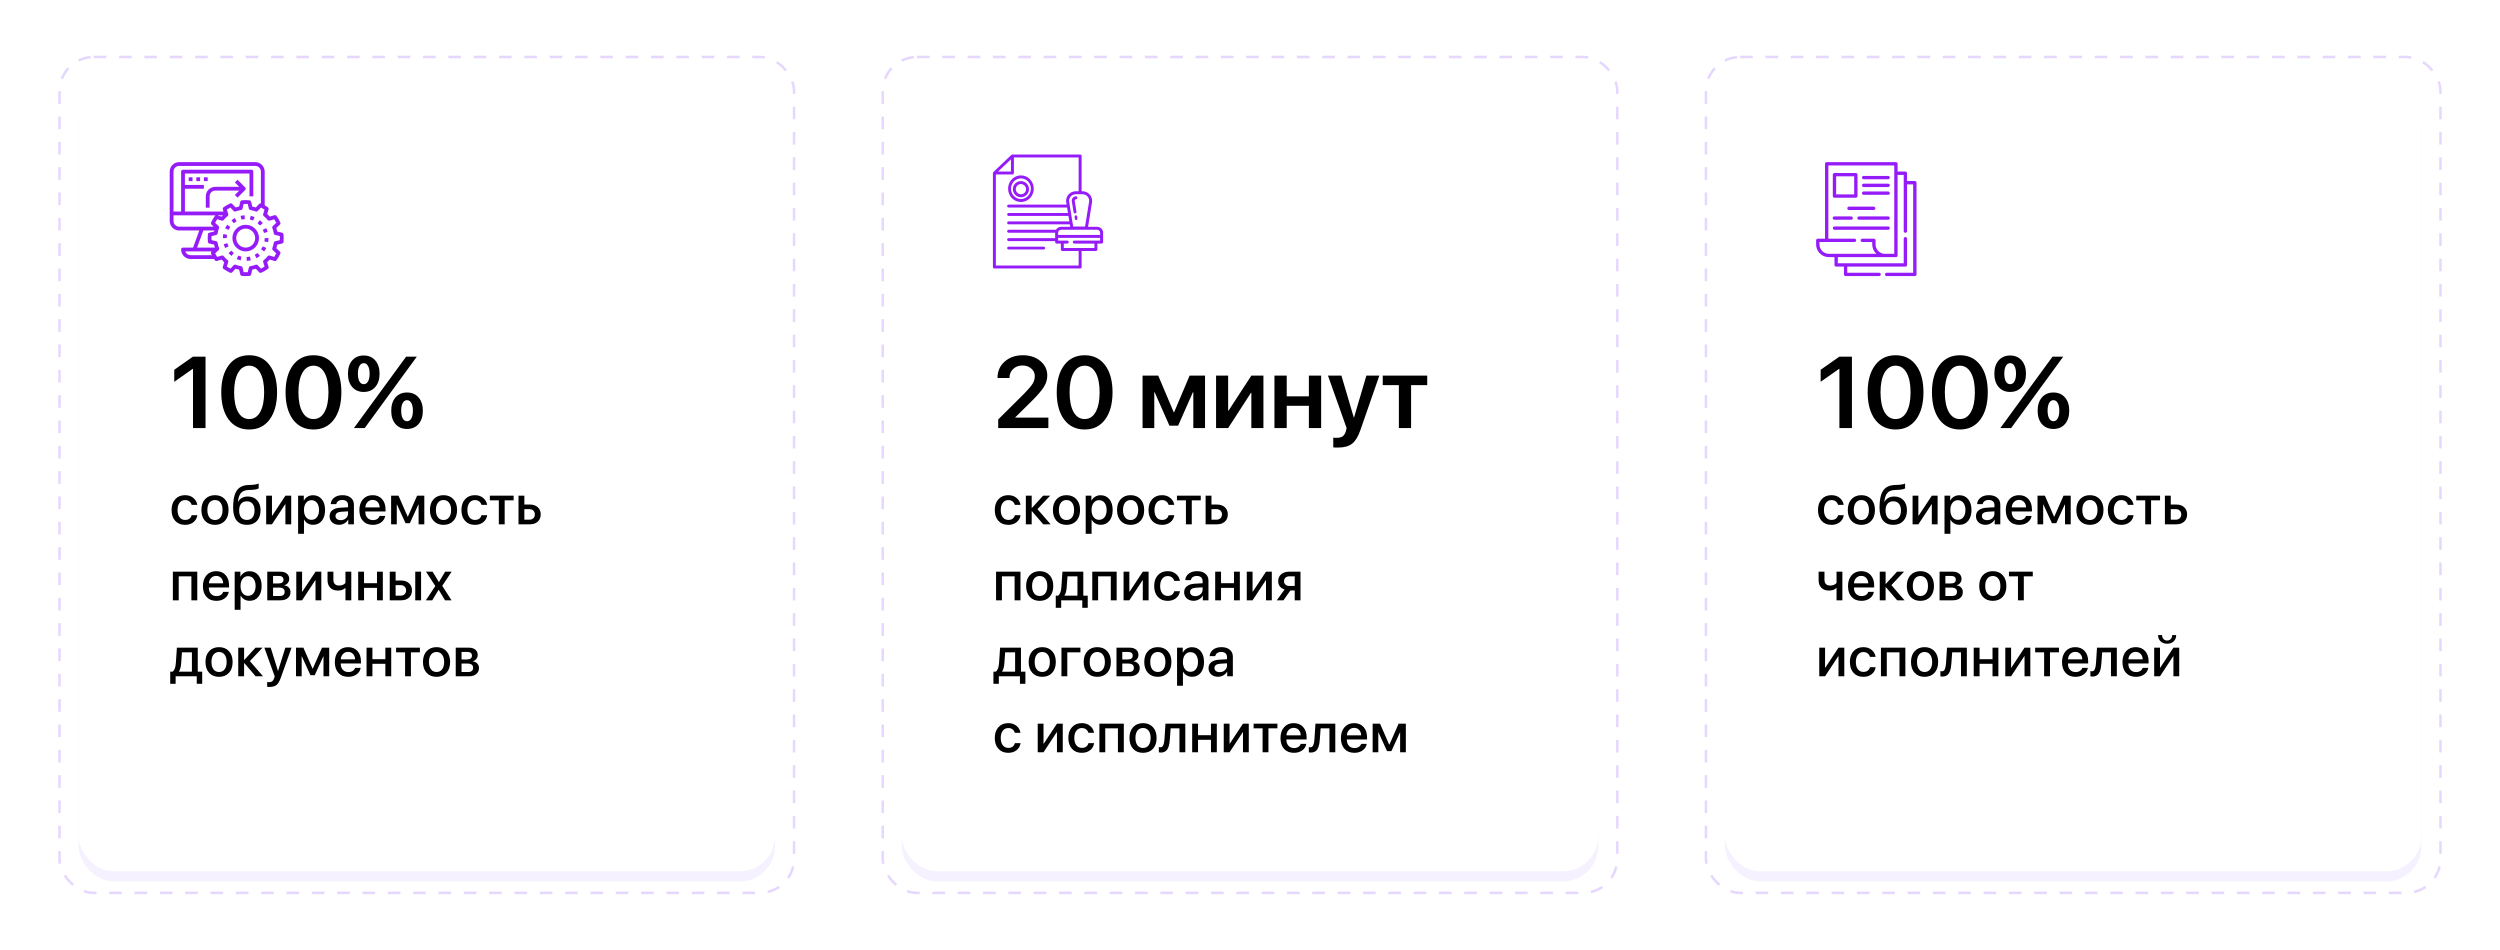<?xml version="1.0" encoding="UTF-8"?> <svg xmlns="http://www.w3.org/2000/svg" width="987" height="375" viewBox="0 0 987 375" fill="none"> <g filter="url(#filter0_df)"> <rect x="31" y="31" width="275" height="313" rx="14" fill="#7331FD" fill-opacity="0.07"></rect> </g> <g filter="url(#filter1_df)"> <rect x="356" y="31" width="275" height="313" rx="14" fill="#7331FD" fill-opacity="0.07"></rect> </g> <g filter="url(#filter2_df)"> <rect x="681" y="31" width="275" height="313" rx="14" fill="#7331FD" fill-opacity="0.07"></rect> </g> <rect x="31" y="31" width="275" height="313" rx="14" fill="white"></rect> <rect x="23.5" y="22.5" width="290" height="330" rx="13.5" stroke="#8538FA" stroke-opacity="0.2" stroke-dasharray="5 5"></rect> <rect x="348.5" y="22.5" width="290" height="330" rx="13.5" stroke="#8538FA" stroke-opacity="0.2" stroke-dasharray="5 5"></rect> <rect x="673.5" y="22.5" width="290" height="330" rx="13.5" stroke="#8538FA" stroke-opacity="0.2" stroke-dasharray="5 5"></rect> <rect x="356" y="31" width="275" height="313" rx="14" fill="white"></rect> <rect x="681" y="31" width="275" height="313" rx="14" fill="white"></rect> <path d="M76.199 169V145.621H76.082L68.797 150.738V145.992L76.16 140.816H81.141V169H76.199ZM98.387 169.566C94.949 169.566 92.247 168.258 90.281 165.641C88.328 163.01 87.352 159.423 87.352 154.879C87.352 150.361 88.335 146.793 90.301 144.176C92.267 141.559 94.962 140.25 98.387 140.25C101.811 140.25 104.5 141.559 106.453 144.176C108.406 146.78 109.383 150.341 109.383 154.859C109.383 159.391 108.406 162.978 106.453 165.621C104.5 168.251 101.811 169.566 98.387 169.566ZM98.387 165.445C100.249 165.445 101.694 164.514 102.723 162.652C103.764 160.79 104.285 158.199 104.285 154.879C104.285 151.585 103.764 149.013 102.723 147.164C101.681 145.302 100.236 144.371 98.387 144.371C96.538 144.371 95.079 145.302 94.012 147.164C92.957 149.026 92.43 151.591 92.43 154.859C92.43 158.18 92.951 160.777 93.992 162.652C95.047 164.514 96.512 165.445 98.387 165.445ZM123.777 169.566C120.34 169.566 117.638 168.258 115.672 165.641C113.719 163.01 112.742 159.423 112.742 154.879C112.742 150.361 113.725 146.793 115.691 144.176C117.658 141.559 120.353 140.25 123.777 140.25C127.202 140.25 129.891 141.559 131.844 144.176C133.797 146.78 134.773 150.341 134.773 154.859C134.773 159.391 133.797 162.978 131.844 165.621C129.891 168.251 127.202 169.566 123.777 169.566ZM123.777 165.445C125.639 165.445 127.085 164.514 128.113 162.652C129.155 160.79 129.676 158.199 129.676 154.879C129.676 151.585 129.155 149.013 128.113 147.164C127.072 145.302 125.626 144.371 123.777 144.371C121.928 144.371 120.47 145.302 119.402 147.164C118.348 149.026 117.82 151.591 117.82 154.859C117.82 158.18 118.341 160.777 119.383 162.652C120.438 164.514 121.902 165.445 123.777 165.445ZM148.152 142.301C149.285 143.59 149.852 145.335 149.852 147.535C149.852 149.736 149.285 151.487 148.152 152.789C147.02 154.091 145.503 154.742 143.602 154.742C141.701 154.742 140.184 154.091 139.051 152.789C137.931 151.487 137.371 149.736 137.371 147.535C137.371 145.335 137.931 143.59 139.051 142.301C140.184 140.999 141.701 140.348 143.602 140.348C145.503 140.348 147.02 140.999 148.152 142.301ZM143.602 151.676C144.331 151.676 144.897 151.311 145.301 150.582C145.717 149.84 145.926 148.824 145.926 147.535C145.926 146.233 145.717 145.217 145.301 144.488C144.897 143.746 144.331 143.375 143.602 143.375C142.885 143.375 142.319 143.746 141.902 144.488C141.499 145.217 141.297 146.233 141.297 147.535C141.297 148.824 141.499 149.84 141.902 150.582C142.319 151.311 142.885 151.676 143.602 151.676ZM143.992 169H139.734L150.652 154.059L160.34 140.816H164.559L153.934 155.367L143.992 169ZM165.242 156.91C166.375 158.212 166.941 159.964 166.941 162.164C166.941 164.365 166.375 166.116 165.242 167.418C164.109 168.707 162.592 169.352 160.691 169.352C158.79 169.352 157.273 168.707 156.141 167.418C155.021 166.116 154.461 164.365 154.461 162.164C154.461 159.964 155.021 158.212 156.141 156.91C157.273 155.608 158.79 154.957 160.691 154.957C162.592 154.957 164.109 155.608 165.242 156.91ZM158.992 165.191C159.409 165.934 159.975 166.305 160.691 166.305C161.408 166.305 161.974 165.934 162.391 165.191C162.807 164.449 163.016 163.434 163.016 162.145C163.016 160.855 162.807 159.84 162.391 159.098C161.974 158.355 161.408 157.984 160.691 157.984C159.975 157.984 159.409 158.355 158.992 159.098C158.589 159.84 158.387 160.855 158.387 162.145C158.387 163.434 158.589 164.449 158.992 165.191Z" fill="black"></path> <path d="M393.816 149.176C393.816 146.572 394.754 144.436 396.629 142.77C398.504 141.09 400.9 140.25 403.816 140.25C406.616 140.25 408.921 141.012 410.73 142.535C412.553 144.059 413.465 145.966 413.465 148.258C413.465 149.833 413.022 151.324 412.137 152.73C411.264 154.124 409.812 155.842 407.781 157.887L400.809 164.781V164.879H413.895V169H394.09V165.602L404.461 155.289C406.062 153.648 407.143 152.366 407.703 151.441C408.263 150.517 408.543 149.527 408.543 148.473C408.543 147.301 408.074 146.311 407.137 145.504C406.212 144.697 405.053 144.293 403.66 144.293C402.189 144.293 400.965 144.755 399.988 145.68C399.025 146.604 398.543 147.763 398.543 149.156V149.234H393.816V149.176ZM428.23 169.566C424.793 169.566 422.091 168.258 420.125 165.641C418.172 163.01 417.195 159.423 417.195 154.879C417.195 150.361 418.178 146.793 420.145 144.176C422.111 141.559 424.806 140.25 428.23 140.25C431.655 140.25 434.344 141.559 436.297 144.176C438.25 146.78 439.227 150.341 439.227 154.859C439.227 159.391 438.25 162.978 436.297 165.621C434.344 168.251 431.655 169.566 428.23 169.566ZM428.23 165.445C430.092 165.445 431.538 164.514 432.566 162.652C433.608 160.79 434.129 158.199 434.129 154.879C434.129 151.585 433.608 149.013 432.566 147.164C431.525 145.302 430.079 144.371 428.23 144.371C426.382 144.371 424.923 145.302 423.855 147.164C422.801 149.026 422.273 151.591 422.273 154.859C422.273 158.18 422.794 160.777 423.836 162.652C424.891 164.514 426.355 165.445 428.23 165.445ZM455.711 169H451.082V148.297H457.273L463.387 162.75H463.543L469.656 148.297H475.75V169H471.121V154.84H470.965L465.125 168.043H461.688L455.848 154.84H455.711V169ZM484.871 169H480.105V148.297H484.871V162.125H485.027L494.031 148.297H498.797V169H494.031V155.074H493.875L484.871 169ZM516.746 169V160.211H507.996V169H503.152V148.297H507.996V156.461H516.746V148.297H521.59V169H516.746ZM528.289 176.695C527.234 176.695 526.596 176.669 526.375 176.617V172.77C526.596 172.822 527.065 172.848 527.781 172.848C528.784 172.848 529.565 172.639 530.125 172.223C530.685 171.806 531.102 171.122 531.375 170.172C531.375 170.159 531.421 169.97 531.512 169.605C531.616 169.241 531.661 169.046 531.648 169.02L524.285 148.297H529.598L534.48 164.859H534.559L539.441 148.297H544.559L537.078 169.82C536.193 172.385 535.099 174.169 533.797 175.172C532.495 176.188 530.659 176.695 528.289 176.695ZM563.465 148.297V152.047H557.098V169H552.273V152.047H545.906V148.297H563.465Z" fill="black"></path> <path d="M726.199 169V145.621H726.082L718.797 150.738V145.992L726.16 140.816H731.141V169H726.199ZM748.387 169.566C744.949 169.566 742.247 168.258 740.281 165.641C738.328 163.01 737.352 159.423 737.352 154.879C737.352 150.361 738.335 146.793 740.301 144.176C742.267 141.559 744.962 140.25 748.387 140.25C751.811 140.25 754.5 141.559 756.453 144.176C758.406 146.78 759.383 150.341 759.383 154.859C759.383 159.391 758.406 162.978 756.453 165.621C754.5 168.251 751.811 169.566 748.387 169.566ZM748.387 165.445C750.249 165.445 751.694 164.514 752.723 162.652C753.764 160.79 754.285 158.199 754.285 154.879C754.285 151.585 753.764 149.013 752.723 147.164C751.681 145.302 750.236 144.371 748.387 144.371C746.538 144.371 745.079 145.302 744.012 147.164C742.957 149.026 742.43 151.591 742.43 154.859C742.43 158.18 742.951 160.777 743.992 162.652C745.047 164.514 746.512 165.445 748.387 165.445ZM773.777 169.566C770.34 169.566 767.638 168.258 765.672 165.641C763.719 163.01 762.742 159.423 762.742 154.879C762.742 150.361 763.725 146.793 765.691 144.176C767.658 141.559 770.353 140.25 773.777 140.25C777.202 140.25 779.891 141.559 781.844 144.176C783.797 146.78 784.773 150.341 784.773 154.859C784.773 159.391 783.797 162.978 781.844 165.621C779.891 168.251 777.202 169.566 773.777 169.566ZM773.777 165.445C775.639 165.445 777.085 164.514 778.113 162.652C779.155 160.79 779.676 158.199 779.676 154.879C779.676 151.585 779.155 149.013 778.113 147.164C777.072 145.302 775.626 144.371 773.777 144.371C771.928 144.371 770.47 145.302 769.402 147.164C768.348 149.026 767.82 151.591 767.82 154.859C767.82 158.18 768.341 160.777 769.383 162.652C770.438 164.514 771.902 165.445 773.777 165.445ZM798.152 142.301C799.285 143.59 799.852 145.335 799.852 147.535C799.852 149.736 799.285 151.487 798.152 152.789C797.02 154.091 795.503 154.742 793.602 154.742C791.701 154.742 790.184 154.091 789.051 152.789C787.931 151.487 787.371 149.736 787.371 147.535C787.371 145.335 787.931 143.59 789.051 142.301C790.184 140.999 791.701 140.348 793.602 140.348C795.503 140.348 797.02 140.999 798.152 142.301ZM793.602 151.676C794.331 151.676 794.897 151.311 795.301 150.582C795.717 149.84 795.926 148.824 795.926 147.535C795.926 146.233 795.717 145.217 795.301 144.488C794.897 143.746 794.331 143.375 793.602 143.375C792.885 143.375 792.319 143.746 791.902 144.488C791.499 145.217 791.297 146.233 791.297 147.535C791.297 148.824 791.499 149.84 791.902 150.582C792.319 151.311 792.885 151.676 793.602 151.676ZM793.992 169H789.734L800.652 154.059L810.34 140.816H814.559L803.934 155.367L793.992 169ZM815.242 156.91C816.375 158.212 816.941 159.964 816.941 162.164C816.941 164.365 816.375 166.116 815.242 167.418C814.109 168.707 812.592 169.352 810.691 169.352C808.79 169.352 807.273 168.707 806.141 167.418C805.021 166.116 804.461 164.365 804.461 162.164C804.461 159.964 805.021 158.212 806.141 156.91C807.273 155.608 808.79 154.957 810.691 154.957C812.592 154.957 814.109 155.608 815.242 156.91ZM808.992 165.191C809.409 165.934 809.975 166.305 810.691 166.305C811.408 166.305 811.974 165.934 812.391 165.191C812.807 164.449 813.016 163.434 813.016 162.145C813.016 160.855 812.807 159.84 812.391 159.098C811.974 158.355 811.408 157.984 810.691 157.984C809.975 157.984 809.409 158.355 808.992 159.098C808.589 159.84 808.387 160.855 808.387 162.145C808.387 163.434 808.589 164.449 808.992 165.191Z" fill="black"></path> <path d="M77.893 199.319H75.658C75.501 198.761 75.2 198.306 74.756 197.955C74.312 197.604 73.746 197.429 73.059 197.429C72.163 197.429 71.444 197.787 70.899 198.503C70.362 199.212 70.094 200.161 70.094 201.35C70.094 202.567 70.362 203.527 70.899 204.229C71.444 204.923 72.171 205.271 73.08 205.271C73.76 205.271 74.323 205.109 74.767 204.787C75.211 204.458 75.515 203.996 75.68 203.401H77.914C77.749 204.547 77.227 205.471 76.346 206.173C75.472 206.868 74.376 207.215 73.059 207.215C71.433 207.215 70.14 206.688 69.181 205.636C68.221 204.583 67.741 203.154 67.741 201.35C67.741 199.574 68.221 198.156 69.181 197.096C70.147 196.029 71.433 195.495 73.037 195.495C74.376 195.495 75.476 195.86 76.335 196.591C77.201 197.314 77.721 198.224 77.893 199.319ZM88.769 205.646C87.795 206.692 86.495 207.215 84.869 207.215C83.244 207.215 81.944 206.692 80.97 205.646C79.996 204.594 79.509 203.161 79.509 201.35C79.509 199.545 79.996 198.12 80.97 197.074C81.944 196.021 83.244 195.495 84.869 195.495C86.495 195.495 87.795 196.021 88.769 197.074C89.743 198.12 90.23 199.545 90.23 201.35C90.23 203.161 89.743 204.594 88.769 205.646ZM84.869 205.303C85.793 205.303 86.524 204.955 87.061 204.261C87.598 203.566 87.867 202.596 87.867 201.35C87.867 200.111 87.594 199.144 87.05 198.449C86.513 197.755 85.786 197.407 84.869 197.407C83.953 197.407 83.222 197.755 82.678 198.449C82.141 199.144 81.872 200.111 81.872 201.35C81.872 202.596 82.141 203.566 82.678 204.261C83.222 204.955 83.953 205.303 84.869 205.303ZM97.486 207.215C95.71 207.215 94.356 206.642 93.425 205.496C92.501 204.35 92.04 202.664 92.04 200.437C92.04 198.338 92.251 196.645 92.673 195.355C93.103 194.059 93.762 193.1 94.65 192.477C95.545 191.854 96.716 191.517 98.163 191.467L99.172 191.435C100.569 191.37 101.554 191.184 102.127 190.876V192.799C101.976 192.942 101.636 193.071 101.106 193.186C100.576 193.3 99.975 193.372 99.301 193.4L98.313 193.433C97.561 193.461 96.927 193.569 96.412 193.755C95.903 193.934 95.481 194.22 95.144 194.614C94.808 195.001 94.546 195.47 94.36 196.021C94.174 196.566 94.027 197.253 93.919 198.084H94.005C94.364 197.418 94.872 196.91 95.531 196.559C96.197 196.201 96.974 196.021 97.862 196.021C99.387 196.021 100.601 196.516 101.503 197.504C102.413 198.492 102.868 199.817 102.868 201.479C102.868 203.255 102.388 204.655 101.428 205.679C100.469 206.703 99.154 207.215 97.486 207.215ZM97.464 205.271C98.424 205.271 99.169 204.945 99.699 204.293C100.229 203.634 100.494 202.707 100.494 201.511C100.494 200.372 100.229 199.488 99.699 198.857C99.169 198.227 98.424 197.912 97.464 197.912C96.498 197.912 95.746 198.227 95.209 198.857C94.679 199.488 94.414 200.372 94.414 201.511C94.414 202.714 94.679 203.641 95.209 204.293C95.746 204.945 96.498 205.271 97.464 205.271ZM107.374 207H105.086V195.699H107.374V203.616H107.46L112.681 195.699H114.969V207H112.681V199.062H112.595L107.374 207ZM123.578 195.517C125.018 195.517 126.171 196.043 127.037 197.096C127.904 198.148 128.337 199.566 128.337 201.35C128.337 203.133 127.907 204.554 127.048 205.614C126.189 206.667 125.046 207.193 123.621 207.193C122.819 207.193 122.107 207.011 121.484 206.646C120.868 206.28 120.395 205.779 120.066 205.142H120.012V210.738H117.692V195.699H119.937V197.644H119.98C120.316 196.985 120.8 196.465 121.43 196.086C122.06 195.706 122.776 195.517 123.578 195.517ZM122.966 205.228C123.883 205.228 124.609 204.88 125.147 204.186C125.684 203.484 125.952 202.538 125.952 201.35C125.952 200.168 125.684 199.226 125.147 198.524C124.609 197.823 123.883 197.472 122.966 197.472C122.078 197.472 121.362 197.826 120.818 198.535C120.273 199.244 120.001 200.182 120.001 201.35C120.001 202.524 120.27 203.466 120.807 204.175C121.351 204.877 122.071 205.228 122.966 205.228ZM134.519 205.356C135.335 205.356 136.019 205.109 136.571 204.615C137.129 204.114 137.409 203.498 137.409 202.768V201.876L134.626 202.048C133.932 202.098 133.395 202.27 133.015 202.563C132.643 202.85 132.456 203.237 132.456 203.724C132.456 204.218 132.643 204.615 133.015 204.916C133.395 205.21 133.896 205.356 134.519 205.356ZM133.874 207.193C132.764 207.193 131.858 206.878 131.157 206.248C130.462 205.618 130.115 204.798 130.115 203.788C130.115 202.8 130.48 202.016 131.21 201.436C131.941 200.848 132.976 200.519 134.315 200.447L137.409 200.265V199.395C137.409 198.764 137.208 198.274 136.807 197.923C136.406 197.565 135.851 197.386 135.142 197.386C134.483 197.386 133.946 197.533 133.531 197.826C133.122 198.12 132.865 198.524 132.757 199.04H130.566C130.63 197.994 131.081 197.142 131.919 196.483C132.757 195.825 133.86 195.495 135.228 195.495C136.596 195.495 137.684 195.832 138.494 196.505C139.31 197.178 139.718 198.08 139.718 199.212V207H137.495V205.142H137.441C137.119 205.765 136.628 206.262 135.969 206.635C135.317 207.007 134.619 207.193 133.874 207.193ZM149.08 198.181C148.571 197.636 147.916 197.364 147.114 197.364C146.312 197.364 145.646 197.64 145.116 198.191C144.586 198.736 144.292 199.441 144.235 200.308H149.885C149.857 199.434 149.588 198.725 149.08 198.181ZM149.875 203.681H152.077C151.912 204.719 151.382 205.568 150.487 206.227C149.592 206.885 148.5 207.215 147.211 207.215C145.556 207.215 144.253 206.696 143.3 205.657C142.355 204.612 141.882 203.194 141.882 201.403C141.882 199.627 142.355 198.199 143.3 197.117C144.253 196.036 145.524 195.495 147.114 195.495C148.675 195.495 149.914 196.007 150.831 197.031C151.747 198.048 152.206 199.416 152.206 201.135V201.93H144.224V202.069C144.224 203.058 144.5 203.849 145.051 204.443C145.603 205.038 146.341 205.335 147.264 205.335C147.916 205.335 148.475 205.185 148.94 204.884C149.406 204.583 149.717 204.182 149.875 203.681ZM156.647 207H154.413V195.699H157.324L160.944 203.981H161.03L164.672 195.699H167.519V207H165.263V199.158H165.187L161.804 206.56H160.106L156.723 199.158H156.647V207ZM178.996 205.646C178.022 206.692 176.723 207.215 175.097 207.215C173.471 207.215 172.171 206.692 171.198 205.646C170.224 204.594 169.737 203.161 169.737 201.35C169.737 199.545 170.224 198.12 171.198 197.074C172.171 196.021 173.471 195.495 175.097 195.495C176.723 195.495 178.022 196.021 178.996 197.074C179.97 198.12 180.457 199.545 180.457 201.35C180.457 203.161 179.97 204.594 178.996 205.646ZM175.097 205.303C176.021 205.303 176.751 204.955 177.288 204.261C177.825 203.566 178.094 202.596 178.094 201.35C178.094 200.111 177.822 199.144 177.278 198.449C176.74 197.755 176.014 197.407 175.097 197.407C174.18 197.407 173.45 197.755 172.906 198.449C172.368 199.144 172.1 200.111 172.1 201.35C172.1 202.596 172.368 203.566 172.906 204.261C173.45 204.955 174.18 205.303 175.097 205.303ZM192.322 199.319H190.087C189.93 198.761 189.629 198.306 189.185 197.955C188.741 197.604 188.175 197.429 187.488 197.429C186.593 197.429 185.873 197.787 185.329 198.503C184.792 199.212 184.523 200.161 184.523 201.35C184.523 202.567 184.792 203.527 185.329 204.229C185.873 204.923 186.6 205.271 187.509 205.271C188.19 205.271 188.752 205.109 189.196 204.787C189.64 204.458 189.944 203.996 190.109 203.401H192.343C192.179 204.547 191.656 205.471 190.775 206.173C189.901 206.868 188.806 207.215 187.488 207.215C185.862 207.215 184.57 206.688 183.61 205.636C182.65 204.583 182.17 203.154 182.17 201.35C182.17 199.574 182.65 198.156 183.61 197.096C184.577 196.029 185.862 195.495 187.466 195.495C188.806 195.495 189.905 195.86 190.764 196.591C191.631 197.314 192.15 198.224 192.322 199.319ZM202.79 195.699V197.536H199.245V207H196.935V197.536H193.39V195.699H202.79ZM208.972 201.006H207.017V205.174H208.972C209.638 205.174 210.168 204.984 210.562 204.604C210.963 204.218 211.163 203.713 211.163 203.09C211.163 202.46 210.963 201.955 210.562 201.575C210.161 201.196 209.631 201.006 208.972 201.006ZM204.707 207V195.699H207.017V199.19H209.176C210.486 199.19 211.528 199.545 212.302 200.254C213.082 200.956 213.473 201.901 213.473 203.09C213.473 204.286 213.082 205.238 212.302 205.947C211.528 206.649 210.486 207 209.176 207H204.707ZM75.561 237V227.536H70.556V237H68.246V225.699H77.882V237H75.561ZM87.308 228.181C86.799 227.636 86.144 227.364 85.342 227.364C84.54 227.364 83.874 227.64 83.344 228.191C82.814 228.736 82.52 229.441 82.463 230.308H88.114C88.085 229.434 87.816 228.725 87.308 228.181ZM88.103 233.681H90.305C90.14 234.719 89.61 235.568 88.715 236.227C87.82 236.885 86.728 237.215 85.439 237.215C83.784 237.215 82.481 236.696 81.529 235.657C80.583 234.612 80.111 233.194 80.111 231.403C80.111 229.627 80.583 228.199 81.529 227.117C82.481 226.036 83.752 225.495 85.342 225.495C86.903 225.495 88.142 226.007 89.059 227.031C89.975 228.048 90.434 229.416 90.434 231.135V231.93H82.452V232.069C82.452 233.058 82.728 233.849 83.28 234.443C83.831 235.038 84.569 235.335 85.493 235.335C86.144 235.335 86.703 235.185 87.168 234.884C87.634 234.583 87.945 234.182 88.103 233.681ZM98.539 225.517C99.978 225.517 101.131 226.043 101.998 227.096C102.864 228.148 103.297 229.566 103.297 231.35C103.297 233.133 102.868 234.554 102.008 235.614C101.149 236.667 100.007 237.193 98.582 237.193C97.779 237.193 97.067 237.011 96.444 236.646C95.828 236.28 95.355 235.779 95.026 235.142H94.972V240.738H92.652V225.699H94.897V227.644H94.94C95.277 226.985 95.76 226.465 96.39 226.086C97.02 225.706 97.737 225.517 98.539 225.517ZM97.926 235.228C98.843 235.228 99.57 234.88 100.107 234.186C100.644 233.484 100.913 232.538 100.913 231.35C100.913 230.168 100.644 229.226 100.107 228.524C99.57 227.823 98.843 227.472 97.926 227.472C97.038 227.472 96.322 227.826 95.778 228.535C95.234 229.244 94.962 230.182 94.962 231.35C94.962 232.524 95.23 233.466 95.767 234.175C96.311 234.877 97.031 235.228 97.926 235.228ZM110.178 227.386H107.804V230.351H109.952C111.263 230.351 111.918 229.849 111.918 228.847C111.918 228.381 111.767 228.023 111.467 227.772C111.166 227.515 110.736 227.386 110.178 227.386ZM110.102 231.973H107.804V235.313H110.36C111.019 235.313 111.52 235.174 111.864 234.895C112.208 234.608 112.38 234.193 112.38 233.648C112.38 232.531 111.621 231.973 110.102 231.973ZM105.515 237V225.699H110.65C111.753 225.699 112.616 225.957 113.239 226.473C113.869 226.981 114.184 227.683 114.184 228.578C114.184 229.165 113.998 229.695 113.626 230.168C113.261 230.633 112.806 230.916 112.262 231.017V231.103C112.992 231.203 113.579 231.493 114.023 231.973C114.467 232.445 114.689 233.036 114.689 233.745C114.689 234.741 114.331 235.532 113.615 236.119C112.906 236.706 111.939 237 110.715 237H105.515ZM119.26 237H116.972V225.699H119.26V233.616H119.346L124.567 225.699H126.855V237H124.567V229.062H124.481L119.26 237ZM138.687 237H136.388V232.188H136.238C135.557 232.832 134.626 233.154 133.445 233.154C132.134 233.154 131.117 232.785 130.394 232.048C129.671 231.31 129.309 230.315 129.309 229.062V225.699H131.619V228.89C131.619 229.606 131.808 230.168 132.188 230.576C132.567 230.977 133.108 231.178 133.81 231.178C134.949 231.178 135.808 230.834 136.388 230.146V225.699H138.687V237ZM148.833 237V232.08H143.719V237H141.41V225.699H143.719V230.254H148.833V225.699H151.142V237H148.833ZM163.941 237V225.699H166.24V237H163.941ZM158.141 231.006H156.186V235.174H158.141C158.807 235.174 159.337 234.984 159.73 234.604C160.131 234.218 160.332 233.713 160.332 233.09C160.332 232.46 160.131 231.955 159.73 231.575C159.329 231.196 158.799 231.006 158.141 231.006ZM153.876 237V225.699H156.186V229.19H158.345C159.655 229.19 160.697 229.545 161.471 230.254C162.251 230.956 162.642 231.901 162.642 233.09C162.642 234.286 162.251 235.238 161.471 235.947C160.697 236.649 159.655 237 158.345 237H153.876ZM173.206 232.843H173.153L170.65 237H168.136L171.864 231.36L168.19 225.699H170.789L173.26 229.792H173.303L175.741 225.699H178.298L174.592 231.285L178.255 237H175.698L173.206 232.843ZM75.766 265.163V257.536H71.834L71.522 261.854C71.429 263.301 71.136 264.375 70.642 265.077V265.163H75.766ZM69.342 269.965H67.204V265.163H68.117C68.862 264.698 69.299 263.562 69.428 261.758L69.836 255.699H78.075V265.163H79.826V269.965H77.678V267H69.342V269.965ZM90.38 265.646C89.406 266.692 88.106 267.215 86.481 267.215C84.855 267.215 83.555 266.692 82.581 265.646C81.607 264.594 81.12 263.161 81.12 261.35C81.12 259.545 81.607 258.12 82.581 257.074C83.555 256.021 84.855 255.495 86.481 255.495C88.106 255.495 89.406 256.021 90.38 257.074C91.354 258.12 91.841 259.545 91.841 261.35C91.841 263.161 91.354 264.594 90.38 265.646ZM86.481 265.303C87.405 265.303 88.135 264.955 88.672 264.261C89.209 263.566 89.478 262.596 89.478 261.35C89.478 260.111 89.206 259.144 88.661 258.449C88.124 257.755 87.397 257.407 86.481 257.407C85.564 257.407 84.834 257.755 84.289 258.449C83.752 259.144 83.484 260.111 83.484 261.35C83.484 262.596 83.752 263.566 84.289 264.261C84.834 264.955 85.564 265.303 86.481 265.303ZM98.646 261.006L103.845 267H100.934L96.455 261.79H96.369V267H94.059V255.699H96.369V260.533H96.455L100.88 255.699H103.652L98.646 261.006ZM106.429 271.211C105.992 271.211 105.677 271.193 105.483 271.157V269.277C105.598 269.306 105.848 269.32 106.235 269.32C106.779 269.32 107.206 269.195 107.514 268.944C107.821 268.701 108.065 268.289 108.244 267.709C108.244 267.702 108.28 267.584 108.351 267.354L108.448 267.011L104.366 255.699H106.88L109.748 264.895H109.78L112.648 255.699H115.097L110.854 267.591C110.375 268.959 109.812 269.904 109.168 270.427C108.523 270.95 107.61 271.211 106.429 271.211ZM119.099 267H116.864V255.699H119.776L123.396 263.981H123.482L127.123 255.699H129.97V267H127.714V259.158H127.639L124.255 266.56H122.558L119.174 259.158H119.099V267ZM139.385 258.181C138.877 257.636 138.221 257.364 137.419 257.364C136.617 257.364 135.951 257.64 135.421 258.191C134.891 258.736 134.598 259.441 134.54 260.308H140.191C140.162 259.434 139.894 258.725 139.385 258.181ZM140.18 263.681H142.382C142.218 264.719 141.688 265.568 140.792 266.227C139.897 266.885 138.805 267.215 137.516 267.215C135.862 267.215 134.558 266.696 133.606 265.657C132.661 264.612 132.188 263.194 132.188 261.403C132.188 259.627 132.661 258.199 133.606 257.117C134.558 256.036 135.829 255.495 137.419 255.495C138.981 255.495 140.219 256.007 141.136 257.031C142.053 258.048 142.511 259.416 142.511 261.135V261.93H134.53V262.069C134.53 263.058 134.805 263.849 135.357 264.443C135.908 265.038 136.646 265.335 137.57 265.335C138.221 265.335 138.78 265.185 139.246 264.884C139.711 264.583 140.023 264.182 140.18 263.681ZM152.141 267V262.08H147.028V267H144.718V255.699H147.028V260.254H152.141V255.699H154.451V267H152.141ZM165.778 255.699V257.536H162.233V267H159.924V257.536H156.379V255.699H165.778ZM176.246 265.646C175.272 266.692 173.973 267.215 172.347 267.215C170.721 267.215 169.421 266.692 168.448 265.646C167.474 264.594 166.987 263.161 166.987 261.35C166.987 259.545 167.474 258.12 168.448 257.074C169.421 256.021 170.721 255.495 172.347 255.495C173.973 255.495 175.272 256.021 176.246 257.074C177.22 258.12 177.707 259.545 177.707 261.35C177.707 263.161 177.22 264.594 176.246 265.646ZM172.347 265.303C173.271 265.303 174.001 264.955 174.538 264.261C175.075 263.566 175.344 262.596 175.344 261.35C175.344 260.111 175.072 259.144 174.528 258.449C173.99 257.755 173.264 257.407 172.347 257.407C171.43 257.407 170.7 257.755 170.156 258.449C169.618 259.144 169.35 260.111 169.35 261.35C169.35 262.596 169.618 263.566 170.156 264.261C170.7 264.955 171.43 265.303 172.347 265.303ZM184.587 257.386H182.213V260.351H184.362C185.672 260.351 186.328 259.849 186.328 258.847C186.328 258.381 186.177 258.023 185.876 257.772C185.576 257.515 185.146 257.386 184.587 257.386ZM184.512 261.973H182.213V265.313H184.77C185.429 265.313 185.93 265.174 186.274 264.895C186.618 264.608 186.79 264.193 186.79 263.648C186.79 262.531 186.03 261.973 184.512 261.973ZM179.925 267V255.699H185.06C186.163 255.699 187.026 255.957 187.649 256.473C188.279 256.981 188.594 257.683 188.594 258.578C188.594 259.165 188.408 259.695 188.036 260.168C187.67 260.633 187.216 260.916 186.671 261.017V261.103C187.402 261.203 187.989 261.493 188.433 261.973C188.877 262.445 189.099 263.036 189.099 263.745C189.099 264.741 188.741 265.532 188.025 266.119C187.316 266.706 186.349 267 185.125 267H179.925Z" fill="black"></path> <path d="M402.893 199.319H400.658C400.501 198.761 400.2 198.306 399.756 197.955C399.312 197.604 398.746 197.429 398.059 197.429C397.163 197.429 396.444 197.787 395.899 198.503C395.362 199.212 395.094 200.161 395.094 201.35C395.094 202.567 395.362 203.527 395.899 204.229C396.444 204.923 397.171 205.271 398.08 205.271C398.76 205.271 399.323 205.109 399.767 204.787C400.211 204.458 400.515 203.996 400.68 203.401H402.914C402.749 204.547 402.227 205.471 401.346 206.173C400.472 206.868 399.376 207.215 398.059 207.215C396.433 207.215 395.14 206.688 394.181 205.636C393.221 204.583 392.741 203.154 392.741 201.35C392.741 199.574 393.221 198.156 394.181 197.096C395.147 196.029 396.433 195.495 398.037 195.495C399.376 195.495 400.476 195.86 401.335 196.591C402.201 197.314 402.721 198.224 402.893 199.319ZM409.59 201.006L414.789 207H411.878L407.399 201.79H407.313V207H405.003V195.699H407.313V200.533H407.399L411.824 195.699H414.596L409.59 201.006ZM424.946 205.646C423.972 206.692 422.672 207.215 421.046 207.215C419.421 207.215 418.121 206.692 417.147 205.646C416.173 204.594 415.686 203.161 415.686 201.35C415.686 199.545 416.173 198.12 417.147 197.074C418.121 196.021 419.421 195.495 421.046 195.495C422.672 195.495 423.972 196.021 424.946 197.074C425.92 198.12 426.407 199.545 426.407 201.35C426.407 203.161 425.92 204.594 424.946 205.646ZM421.046 205.303C421.97 205.303 422.701 204.955 423.238 204.261C423.775 203.566 424.044 202.596 424.044 201.35C424.044 200.111 423.771 199.144 423.227 198.449C422.69 197.755 421.963 197.407 421.046 197.407C420.13 197.407 419.399 197.755 418.855 198.449C418.318 199.144 418.049 200.111 418.049 201.35C418.049 202.596 418.318 203.566 418.855 204.261C419.399 204.955 420.13 205.303 421.046 205.303ZM434.522 195.517C435.962 195.517 437.115 196.043 437.981 197.096C438.848 198.148 439.281 199.566 439.281 201.35C439.281 203.133 438.851 204.554 437.992 205.614C437.133 206.667 435.99 207.193 434.565 207.193C433.763 207.193 433.051 207.011 432.428 206.646C431.812 206.28 431.339 205.779 431.01 205.142H430.956V210.738H428.636V195.699H430.881V197.644H430.924C431.26 196.985 431.744 196.465 432.374 196.086C433.004 195.706 433.72 195.517 434.522 195.517ZM433.91 205.228C434.827 205.228 435.554 204.88 436.091 204.186C436.628 203.484 436.896 202.538 436.896 201.35C436.896 200.168 436.628 199.226 436.091 198.524C435.554 197.823 434.827 197.472 433.91 197.472C433.022 197.472 432.306 197.826 431.762 198.535C431.217 199.244 430.945 200.182 430.945 201.35C430.945 202.524 431.214 203.466 431.751 204.175C432.295 204.877 433.015 205.228 433.91 205.228ZM450.265 205.646C449.291 206.692 447.991 207.215 446.365 207.215C444.74 207.215 443.44 206.692 442.466 205.646C441.492 204.594 441.005 203.161 441.005 201.35C441.005 199.545 441.492 198.12 442.466 197.074C443.44 196.021 444.74 195.495 446.365 195.495C447.991 195.495 449.291 196.021 450.265 197.074C451.239 198.12 451.726 199.545 451.726 201.35C451.726 203.161 451.239 204.594 450.265 205.646ZM446.365 205.303C447.289 205.303 448.02 204.955 448.557 204.261C449.094 203.566 449.362 202.596 449.362 201.35C449.362 200.111 449.09 199.144 448.546 198.449C448.009 197.755 447.282 197.407 446.365 197.407C445.449 197.407 444.718 197.755 444.174 198.449C443.637 199.144 443.368 200.111 443.368 201.35C443.368 202.596 443.637 203.566 444.174 204.261C444.718 204.955 445.449 205.303 446.365 205.303ZM463.59 199.319H461.356C461.198 198.761 460.898 198.306 460.454 197.955C460.01 197.604 459.444 197.429 458.756 197.429C457.861 197.429 457.141 197.787 456.597 198.503C456.06 199.212 455.791 200.161 455.791 201.35C455.791 202.567 456.06 203.527 456.597 204.229C457.141 204.923 457.868 205.271 458.778 205.271C459.458 205.271 460.02 205.109 460.464 204.787C460.908 204.458 461.213 203.996 461.377 203.401H463.612C463.447 204.547 462.924 205.471 462.043 206.173C461.17 206.868 460.074 207.215 458.756 207.215C457.131 207.215 455.838 206.688 454.878 205.636C453.919 204.583 453.439 203.154 453.439 201.35C453.439 199.574 453.919 198.156 454.878 197.096C455.845 196.029 457.131 195.495 458.735 195.495C460.074 195.495 461.173 195.86 462.033 196.591C462.899 197.314 463.418 198.224 463.59 199.319ZM474.058 195.699V197.536H470.513V207H468.204V197.536H464.659V195.699H474.058ZM480.24 201.006H478.285V205.174H480.24C480.906 205.174 481.436 204.984 481.83 204.604C482.231 204.218 482.432 203.713 482.432 203.09C482.432 202.46 482.231 201.955 481.83 201.575C481.429 201.196 480.899 201.006 480.24 201.006ZM475.976 207V195.699H478.285V199.19H480.444C481.755 199.19 482.797 199.545 483.57 200.254C484.351 200.956 484.741 201.901 484.741 203.09C484.741 204.286 484.351 205.238 483.57 205.947C482.797 206.649 481.755 207 480.444 207H475.976ZM400.562 237V227.536H395.556V237H393.246V225.699H402.882V237H400.562ZM414.37 235.646C413.396 236.692 412.097 237.215 410.471 237.215C408.845 237.215 407.546 236.692 406.572 235.646C405.598 234.594 405.111 233.161 405.111 231.35C405.111 229.545 405.598 228.12 406.572 227.074C407.546 226.021 408.845 225.495 410.471 225.495C412.097 225.495 413.396 226.021 414.37 227.074C415.344 228.12 415.831 229.545 415.831 231.35C415.831 233.161 415.344 234.594 414.37 235.646ZM410.471 235.303C411.395 235.303 412.125 234.955 412.662 234.261C413.199 233.566 413.468 232.596 413.468 231.35C413.468 230.111 413.196 229.144 412.652 228.449C412.115 227.755 411.388 227.407 410.471 227.407C409.554 227.407 408.824 227.755 408.28 228.449C407.742 229.144 407.474 230.111 407.474 231.35C407.474 232.596 407.742 233.566 408.28 234.261C408.824 234.955 409.554 235.303 410.471 235.303ZM425.376 235.163V227.536H421.444L421.132 231.854C421.039 233.301 420.746 234.375 420.252 235.077V235.163H425.376ZM418.952 239.965H416.814V235.163H417.727C418.472 234.698 418.909 233.562 419.038 231.758L419.446 225.699H427.685V235.163H429.436V239.965H427.288V237H418.952V239.965ZM438.54 237V227.536H433.534V237H431.224V225.699H440.86V237H438.54ZM445.871 237H443.583V225.699H445.871V233.616H445.957L451.178 225.699H453.466V237H451.178V229.062H451.092L445.871 237ZM465.825 229.319H463.59C463.433 228.761 463.132 228.306 462.688 227.955C462.244 227.604 461.678 227.429 460.991 227.429C460.095 227.429 459.376 227.787 458.831 228.503C458.294 229.212 458.026 230.161 458.026 231.35C458.026 232.567 458.294 233.527 458.831 234.229C459.376 234.923 460.103 235.271 461.012 235.271C461.692 235.271 462.255 235.109 462.699 234.787C463.143 234.458 463.447 233.996 463.612 233.401H465.846C465.681 234.547 465.159 235.471 464.278 236.173C463.404 236.868 462.308 237.215 460.991 237.215C459.365 237.215 458.072 236.688 457.113 235.636C456.153 234.583 455.673 233.154 455.673 231.35C455.673 229.574 456.153 228.156 457.113 227.096C458.079 226.029 459.365 225.495 460.969 225.495C462.308 225.495 463.408 225.86 464.267 226.591C465.134 227.314 465.653 228.224 465.825 229.319ZM471.899 235.356C472.716 235.356 473.399 235.109 473.951 234.615C474.509 234.114 474.789 233.498 474.789 232.768V231.876L472.007 232.048C471.312 232.098 470.775 232.27 470.395 232.563C470.023 232.85 469.837 233.237 469.837 233.724C469.837 234.218 470.023 234.615 470.395 234.916C470.775 235.21 471.276 235.356 471.899 235.356ZM471.255 237.193C470.145 237.193 469.239 236.878 468.537 236.248C467.842 235.618 467.495 234.798 467.495 233.788C467.495 232.8 467.86 232.016 468.591 231.436C469.321 230.848 470.356 230.519 471.695 230.447L474.789 230.265V229.395C474.789 228.764 474.588 228.274 474.187 227.923C473.786 227.565 473.231 227.386 472.522 227.386C471.863 227.386 471.326 227.533 470.911 227.826C470.503 228.12 470.245 228.524 470.137 229.04H467.946C468.01 227.994 468.462 227.142 469.299 226.483C470.137 225.825 471.24 225.495 472.608 225.495C473.976 225.495 475.064 225.832 475.874 226.505C476.69 227.178 477.098 228.08 477.098 229.212V237H474.875V235.142H474.821C474.499 235.765 474.008 236.262 473.349 236.635C472.698 237.007 471.999 237.193 471.255 237.193ZM487.18 237V232.08H482.066V237H479.757V225.699H482.066V230.254H487.18V225.699H489.489V237H487.18ZM494.511 237H492.223V225.699H494.511V233.616H494.597L499.818 225.699H502.106V237H499.818V229.062H499.732L494.511 237ZM509.104 231.339H511.156V227.525H509.104C508.438 227.525 507.908 227.704 507.514 228.062C507.127 228.413 506.934 228.893 506.934 229.502C506.934 230.046 507.131 230.49 507.525 230.834C507.926 231.171 508.452 231.339 509.104 231.339ZM511.156 237V233.122H509.437L506.698 237H504.077L507.16 232.725C506.372 232.488 505.752 232.091 505.301 231.532C504.85 230.966 504.625 230.293 504.625 229.513C504.625 228.338 505.018 227.411 505.806 226.73C506.601 226.043 507.661 225.699 508.986 225.699H513.433V237H511.156ZM400.766 265.163V257.536H396.834L396.522 261.854C396.429 263.301 396.136 264.375 395.642 265.077V265.163H400.766ZM394.342 269.965H392.204V265.163H393.117C393.862 264.698 394.299 263.562 394.428 261.758L394.836 255.699H403.075V265.163H404.826V269.965H402.678V267H394.342V269.965ZM415.38 265.646C414.406 266.692 413.106 267.215 411.481 267.215C409.855 267.215 408.555 266.692 407.581 265.646C406.607 264.594 406.12 263.161 406.12 261.35C406.12 259.545 406.607 258.12 407.581 257.074C408.555 256.021 409.855 255.495 411.481 255.495C413.106 255.495 414.406 256.021 415.38 257.074C416.354 258.12 416.841 259.545 416.841 261.35C416.841 263.161 416.354 264.594 415.38 265.646ZM411.481 265.303C412.405 265.303 413.135 264.955 413.672 264.261C414.209 263.566 414.478 262.596 414.478 261.35C414.478 260.111 414.206 259.144 413.661 258.449C413.124 257.755 412.397 257.407 411.481 257.407C410.564 257.407 409.834 257.755 409.289 258.449C408.752 259.144 408.484 260.111 408.484 261.35C408.484 262.596 408.752 263.566 409.289 264.261C409.834 264.955 410.564 265.303 411.481 265.303ZM426.546 257.536H421.369V267H419.059V255.699H426.546V257.536ZM437.111 265.646C436.137 266.692 434.837 267.215 433.212 267.215C431.586 267.215 430.286 266.692 429.312 265.646C428.338 264.594 427.851 263.161 427.851 261.35C427.851 259.545 428.338 258.12 429.312 257.074C430.286 256.021 431.586 255.495 433.212 255.495C434.837 255.495 436.137 256.021 437.111 257.074C438.085 258.12 438.572 259.545 438.572 261.35C438.572 263.161 438.085 264.594 437.111 265.646ZM433.212 265.303C434.136 265.303 434.866 264.955 435.403 264.261C435.94 263.566 436.209 262.596 436.209 261.35C436.209 260.111 435.937 259.144 435.392 258.449C434.855 257.755 434.128 257.407 433.212 257.407C432.295 257.407 431.565 257.755 431.02 258.449C430.483 259.144 430.215 260.111 430.215 261.35C430.215 262.596 430.483 263.566 431.02 264.261C431.565 264.955 432.295 265.303 433.212 265.303ZM445.452 257.386H443.078V260.351H445.227C446.537 260.351 447.193 259.849 447.193 258.847C447.193 258.381 447.042 258.023 446.741 257.772C446.441 257.515 446.011 257.386 445.452 257.386ZM445.377 261.973H443.078V265.313H445.635C446.294 265.313 446.795 265.174 447.139 264.895C447.483 264.608 447.654 264.193 447.654 263.648C447.654 262.531 446.895 261.973 445.377 261.973ZM440.79 267V255.699H445.925C447.028 255.699 447.891 255.957 448.514 256.473C449.144 256.981 449.459 257.683 449.459 258.578C449.459 259.165 449.273 259.695 448.901 260.168C448.535 260.633 448.081 260.916 447.536 261.017V261.103C448.267 261.203 448.854 261.493 449.298 261.973C449.742 262.445 449.964 263.036 449.964 263.745C449.964 264.741 449.606 265.532 448.89 266.119C448.181 266.706 447.214 267 445.989 267H440.79ZM461.012 265.646C460.038 266.692 458.738 267.215 457.113 267.215C455.487 267.215 454.187 266.692 453.213 265.646C452.239 264.594 451.752 263.161 451.752 261.35C451.752 259.545 452.239 258.12 453.213 257.074C454.187 256.021 455.487 255.495 457.113 255.495C458.738 255.495 460.038 256.021 461.012 257.074C461.986 258.12 462.473 259.545 462.473 261.35C462.473 263.161 461.986 264.594 461.012 265.646ZM457.113 265.303C458.037 265.303 458.767 264.955 459.304 264.261C459.841 263.566 460.11 262.596 460.11 261.35C460.11 260.111 459.838 259.144 459.293 258.449C458.756 257.755 458.029 257.407 457.113 257.407C456.196 257.407 455.466 257.755 454.921 258.449C454.384 259.144 454.116 260.111 454.116 261.35C454.116 262.596 454.384 263.566 454.921 264.261C455.466 264.955 456.196 265.303 457.113 265.303ZM470.589 255.517C472.028 255.517 473.181 256.043 474.048 257.096C474.914 258.148 475.347 259.566 475.347 261.35C475.347 263.133 474.918 264.554 474.058 265.614C473.199 266.667 472.057 267.193 470.632 267.193C469.829 267.193 469.117 267.011 468.494 266.646C467.878 266.28 467.405 265.779 467.076 265.142H467.022V270.738H464.702V255.699H466.947V257.644H466.99C467.327 256.985 467.81 256.465 468.44 256.086C469.07 255.706 469.786 255.517 470.589 255.517ZM469.976 265.228C470.893 265.228 471.62 264.88 472.157 264.186C472.694 263.484 472.963 262.538 472.963 261.35C472.963 260.168 472.694 259.226 472.157 258.524C471.62 257.823 470.893 257.472 469.976 257.472C469.088 257.472 468.372 257.826 467.828 258.535C467.284 259.244 467.011 260.182 467.011 261.35C467.011 262.524 467.28 263.466 467.817 264.175C468.361 264.877 469.081 265.228 469.976 265.228ZM481.529 265.356C482.346 265.356 483.03 265.109 483.581 264.615C484.14 264.114 484.419 263.498 484.419 262.768V261.876L481.637 262.048C480.942 262.098 480.405 262.27 480.025 262.563C479.653 262.85 479.467 263.237 479.467 263.724C479.467 264.218 479.653 264.615 480.025 264.916C480.405 265.21 480.906 265.356 481.529 265.356ZM480.885 267.193C479.775 267.193 478.869 266.878 478.167 266.248C477.472 265.618 477.125 264.798 477.125 263.788C477.125 262.8 477.49 262.016 478.221 261.436C478.951 260.848 479.986 260.519 481.325 260.447L484.419 260.265V259.395C484.419 258.764 484.218 258.274 483.817 257.923C483.416 257.565 482.861 257.386 482.152 257.386C481.493 257.386 480.956 257.533 480.541 257.826C480.133 258.12 479.875 258.524 479.768 259.04H477.576C477.641 257.994 478.092 257.142 478.93 256.483C479.768 255.825 480.87 255.495 482.238 255.495C483.606 255.495 484.695 255.832 485.504 256.505C486.32 257.178 486.728 258.08 486.728 259.212V267H484.505V265.142H484.451C484.129 265.765 483.638 266.262 482.979 266.635C482.328 267.007 481.63 267.193 480.885 267.193ZM402.893 289.319H400.658C400.501 288.761 400.2 288.306 399.756 287.955C399.312 287.604 398.746 287.429 398.059 287.429C397.163 287.429 396.444 287.787 395.899 288.503C395.362 289.212 395.094 290.161 395.094 291.35C395.094 292.567 395.362 293.527 395.899 294.229C396.444 294.923 397.171 295.271 398.08 295.271C398.76 295.271 399.323 295.109 399.767 294.787C400.211 294.458 400.515 293.996 400.68 293.401H402.914C402.749 294.547 402.227 295.471 401.346 296.173C400.472 296.868 399.376 297.215 398.059 297.215C396.433 297.215 395.14 296.688 394.181 295.636C393.221 294.583 392.741 293.154 392.741 291.35C392.741 289.574 393.221 288.156 394.181 287.096C395.147 286.029 396.433 285.495 398.037 285.495C399.376 285.495 400.476 285.86 401.335 286.591C402.201 287.314 402.721 288.224 402.893 289.319ZM411.98 297H409.692V285.699H411.98V293.616H412.066L417.287 285.699H419.575V297H417.287V289.062H417.201L411.98 297ZM431.933 289.319H429.699C429.542 288.761 429.241 288.306 428.797 287.955C428.353 287.604 427.787 287.429 427.099 287.429C426.204 287.429 425.485 287.787 424.94 288.503C424.403 289.212 424.135 290.161 424.135 291.35C424.135 292.567 424.403 293.527 424.94 294.229C425.485 294.923 426.211 295.271 427.121 295.271C427.801 295.271 428.363 295.109 428.807 294.787C429.251 294.458 429.556 293.996 429.721 293.401H431.955C431.79 294.547 431.267 295.471 430.387 296.173C429.513 296.868 428.417 297.215 427.099 297.215C425.474 297.215 424.181 296.688 423.222 295.636C422.262 294.583 421.782 293.154 421.782 291.35C421.782 289.574 422.262 288.156 423.222 287.096C424.188 286.029 425.474 285.495 427.078 285.495C428.417 285.495 429.516 285.86 430.376 286.591C431.242 287.314 431.762 288.224 431.933 289.319ZM441.359 297V287.536H436.354V297H434.044V285.699H443.68V297H441.359ZM455.168 295.646C454.194 296.692 452.895 297.215 451.269 297.215C449.643 297.215 448.343 296.692 447.37 295.646C446.396 294.594 445.909 293.161 445.909 291.35C445.909 289.545 446.396 288.12 447.37 287.074C448.343 286.021 449.643 285.495 451.269 285.495C452.895 285.495 454.194 286.021 455.168 287.074C456.142 288.12 456.629 289.545 456.629 291.35C456.629 293.161 456.142 294.594 455.168 295.646ZM451.269 295.303C452.193 295.303 452.923 294.955 453.46 294.261C453.997 293.566 454.266 292.596 454.266 291.35C454.266 290.111 453.994 289.144 453.45 288.449C452.912 287.755 452.186 287.407 451.269 287.407C450.352 287.407 449.622 287.755 449.078 288.449C448.54 289.144 448.272 290.111 448.272 291.35C448.272 292.596 448.54 293.566 449.078 294.261C449.622 294.955 450.352 295.303 451.269 295.303ZM461.855 291.854C461.812 292.528 461.744 293.122 461.651 293.638C461.558 294.153 461.422 294.637 461.243 295.088C461.064 295.532 460.845 295.901 460.588 296.194C460.33 296.481 460.007 296.706 459.621 296.871C459.241 297.029 458.801 297.107 458.299 297.107C457.984 297.107 457.723 297.068 457.515 296.989V294.948C457.709 295.006 457.913 295.034 458.128 295.034C458.643 295.034 459.023 294.755 459.266 294.196C459.51 293.638 459.667 292.825 459.739 291.758L460.126 285.699H467.957V297H465.647V287.536H462.167L461.855 291.854ZM478.092 297V292.08H472.978V297H470.669V285.699H472.978V290.254H478.092V285.699H480.401V297H478.092ZM485.423 297H483.135V285.699H485.423V293.616H485.509L490.73 285.699H493.018V297H490.73V289.062H490.644L485.423 297ZM504.324 285.699V287.536H500.779V297H498.469V287.536H494.924V285.699H504.324ZM512.729 288.181C512.221 287.636 511.566 287.364 510.763 287.364C509.961 287.364 509.295 287.64 508.765 288.191C508.235 288.736 507.942 289.441 507.885 290.308H513.535C513.506 289.434 513.238 288.725 512.729 288.181ZM513.524 293.681H515.726C515.562 294.719 515.032 295.568 514.137 296.227C513.241 296.885 512.149 297.215 510.86 297.215C509.206 297.215 507.902 296.696 506.95 295.657C506.005 294.612 505.532 293.194 505.532 291.403C505.532 289.627 506.005 288.199 506.95 287.117C507.902 286.036 509.174 285.495 510.763 285.495C512.325 285.495 513.564 286.007 514.48 287.031C515.397 288.048 515.855 289.416 515.855 291.135V291.93H507.874V292.069C507.874 293.058 508.15 293.849 508.701 294.443C509.252 295.038 509.99 295.335 510.914 295.335C511.566 295.335 512.124 295.185 512.59 294.884C513.055 294.583 513.367 294.182 513.524 293.681ZM521.07 291.854C521.027 292.528 520.959 293.122 520.866 293.638C520.773 294.153 520.637 294.637 520.458 295.088C520.279 295.532 520.061 295.901 519.803 296.194C519.545 296.481 519.223 296.706 518.836 296.871C518.456 297.029 518.016 297.107 517.515 297.107C517.2 297.107 516.938 297.068 516.731 296.989V294.948C516.924 295.006 517.128 295.034 517.343 295.034C517.858 295.034 518.238 294.755 518.482 294.196C518.725 293.638 518.883 292.825 518.954 291.758L519.341 285.699H527.172V297H524.862V287.536H521.382L521.07 291.854ZM536.587 288.181C536.079 287.636 535.424 287.364 534.621 287.364C533.819 287.364 533.153 287.64 532.623 288.191C532.093 288.736 531.8 289.441 531.743 290.308H537.393C537.364 289.434 537.096 288.725 536.587 288.181ZM537.382 293.681H539.584C539.42 294.719 538.89 295.568 537.994 296.227C537.099 296.885 536.007 297.215 534.718 297.215C533.064 297.215 531.76 296.696 530.808 295.657C529.863 294.612 529.39 293.194 529.39 291.403C529.39 289.627 529.863 288.199 530.808 287.117C531.76 286.036 533.032 285.495 534.621 285.495C536.183 285.495 537.422 286.007 538.338 287.031C539.255 288.048 539.713 289.416 539.713 291.135V291.93H531.732V292.069C531.732 293.058 532.008 293.849 532.559 294.443C533.11 295.038 533.848 295.335 534.772 295.335C535.424 295.335 535.982 295.185 536.448 294.884C536.913 294.583 537.225 294.182 537.382 293.681ZM544.155 297H541.921V285.699H544.832L548.452 293.981H548.538L552.179 285.699H555.026V297H552.77V289.158H552.695L549.311 296.56H547.614L544.23 289.158H544.155V297Z" fill="black"></path> <path d="M727.893 199.319H725.658C725.501 198.761 725.2 198.306 724.756 197.955C724.312 197.604 723.746 197.429 723.059 197.429C722.163 197.429 721.444 197.787 720.899 198.503C720.362 199.212 720.094 200.161 720.094 201.35C720.094 202.567 720.362 203.527 720.899 204.229C721.444 204.923 722.171 205.271 723.08 205.271C723.76 205.271 724.323 205.109 724.767 204.787C725.211 204.458 725.515 203.996 725.68 203.401H727.914C727.749 204.547 727.227 205.471 726.346 206.173C725.472 206.868 724.376 207.215 723.059 207.215C721.433 207.215 720.14 206.688 719.181 205.636C718.221 204.583 717.741 203.154 717.741 201.35C717.741 199.574 718.221 198.156 719.181 197.096C720.147 196.029 721.433 195.495 723.037 195.495C724.376 195.495 725.476 195.86 726.335 196.591C727.201 197.314 727.721 198.224 727.893 199.319ZM738.769 205.646C737.795 206.692 736.495 207.215 734.869 207.215C733.244 207.215 731.944 206.692 730.97 205.646C729.996 204.594 729.509 203.161 729.509 201.35C729.509 199.545 729.996 198.12 730.97 197.074C731.944 196.021 733.244 195.495 734.869 195.495C736.495 195.495 737.795 196.021 738.769 197.074C739.743 198.12 740.23 199.545 740.23 201.35C740.23 203.161 739.743 204.594 738.769 205.646ZM734.869 205.303C735.793 205.303 736.524 204.955 737.061 204.261C737.598 203.566 737.866 202.596 737.866 201.35C737.866 200.111 737.594 199.144 737.05 198.449C736.513 197.755 735.786 197.407 734.869 197.407C733.953 197.407 733.222 197.755 732.678 198.449C732.141 199.144 731.872 200.111 731.872 201.35C731.872 202.596 732.141 203.566 732.678 204.261C733.222 204.955 733.953 205.303 734.869 205.303ZM747.486 207.215C745.71 207.215 744.356 206.642 743.425 205.496C742.502 204.35 742.04 202.664 742.04 200.437C742.04 198.338 742.251 196.645 742.673 195.355C743.103 194.059 743.762 193.1 744.65 192.477C745.545 191.854 746.716 191.517 748.163 191.467L749.172 191.435C750.569 191.37 751.554 191.184 752.127 190.876V192.799C751.976 192.942 751.636 193.071 751.106 193.186C750.576 193.3 749.975 193.372 749.301 193.4L748.313 193.433C747.561 193.461 746.927 193.569 746.412 193.755C745.903 193.934 745.481 194.22 745.144 194.614C744.808 195.001 744.546 195.47 744.36 196.021C744.174 196.566 744.027 197.253 743.919 198.084H744.005C744.364 197.418 744.872 196.91 745.531 196.559C746.197 196.201 746.974 196.021 747.862 196.021C749.387 196.021 750.601 196.516 751.503 197.504C752.413 198.492 752.868 199.817 752.868 201.479C752.868 203.255 752.388 204.655 751.428 205.679C750.469 206.703 749.155 207.215 747.486 207.215ZM747.464 205.271C748.424 205.271 749.169 204.945 749.699 204.293C750.229 203.634 750.494 202.707 750.494 201.511C750.494 200.372 750.229 199.488 749.699 198.857C749.169 198.227 748.424 197.912 747.464 197.912C746.498 197.912 745.746 198.227 745.209 198.857C744.679 199.488 744.414 200.372 744.414 201.511C744.414 202.714 744.679 203.641 745.209 204.293C745.746 204.945 746.498 205.271 747.464 205.271ZM757.374 207H755.086V195.699H757.374V203.616H757.46L762.681 195.699H764.969V207H762.681V199.062H762.595L757.374 207ZM773.578 195.517C775.018 195.517 776.171 196.043 777.037 197.096C777.904 198.148 778.337 199.566 778.337 201.35C778.337 203.133 777.907 204.554 777.048 205.614C776.189 206.667 775.046 207.193 773.621 207.193C772.819 207.193 772.107 207.011 771.484 206.646C770.868 206.28 770.395 205.779 770.066 205.142H770.012V210.738H767.692V195.699H769.937V197.644H769.98C770.316 196.985 770.8 196.465 771.43 196.086C772.06 195.706 772.776 195.517 773.578 195.517ZM772.966 205.228C773.883 205.228 774.609 204.88 775.147 204.186C775.684 203.484 775.952 202.538 775.952 201.35C775.952 200.168 775.684 199.226 775.147 198.524C774.609 197.823 773.883 197.472 772.966 197.472C772.078 197.472 771.362 197.826 770.818 198.535C770.273 199.244 770.001 200.182 770.001 201.35C770.001 202.524 770.27 203.466 770.807 204.175C771.351 204.877 772.071 205.228 772.966 205.228ZM784.519 205.356C785.335 205.356 786.019 205.109 786.571 204.615C787.129 204.114 787.409 203.498 787.409 202.768V201.876L784.626 202.048C783.932 202.098 783.395 202.27 783.015 202.563C782.643 202.85 782.456 203.237 782.456 203.724C782.456 204.218 782.643 204.615 783.015 204.916C783.395 205.21 783.896 205.356 784.519 205.356ZM783.874 207.193C782.764 207.193 781.858 206.878 781.157 206.248C780.462 205.618 780.115 204.798 780.115 203.788C780.115 202.8 780.48 202.016 781.21 201.436C781.941 200.848 782.976 200.519 784.315 200.447L787.409 200.265V199.395C787.409 198.764 787.208 198.274 786.807 197.923C786.406 197.565 785.851 197.386 785.142 197.386C784.483 197.386 783.946 197.533 783.531 197.826C783.122 198.12 782.865 198.524 782.757 199.04H780.566C780.63 197.994 781.081 197.142 781.919 196.483C782.757 195.825 783.86 195.495 785.228 195.495C786.596 195.495 787.684 195.832 788.494 196.505C789.31 197.178 789.718 198.08 789.718 199.212V207H787.495V205.142H787.441C787.119 205.765 786.628 206.262 785.969 206.635C785.317 207.007 784.619 207.193 783.874 207.193ZM799.08 198.181C798.571 197.636 797.916 197.364 797.114 197.364C796.312 197.364 795.646 197.64 795.116 198.191C794.586 198.736 794.292 199.441 794.235 200.308H799.885C799.857 199.434 799.588 198.725 799.08 198.181ZM799.875 203.681H802.077C801.912 204.719 801.382 205.568 800.487 206.227C799.592 206.885 798.5 207.215 797.211 207.215C795.556 207.215 794.253 206.696 793.3 205.657C792.355 204.612 791.882 203.194 791.882 201.403C791.882 199.627 792.355 198.199 793.3 197.117C794.253 196.036 795.524 195.495 797.114 195.495C798.675 195.495 799.914 196.007 800.831 197.031C801.747 198.048 802.206 199.416 802.206 201.135V201.93H794.224V202.069C794.224 203.058 794.5 203.849 795.051 204.443C795.603 205.038 796.341 205.335 797.264 205.335C797.916 205.335 798.475 205.185 798.94 204.884C799.406 204.583 799.717 204.182 799.875 203.681ZM806.647 207H804.413V195.699H807.324L810.944 203.981H811.03L814.672 195.699H817.519V207H815.263V199.158H815.187L811.804 206.56H810.106L806.723 199.158H806.647V207ZM828.996 205.646C828.022 206.692 826.723 207.215 825.097 207.215C823.471 207.215 822.171 206.692 821.198 205.646C820.224 204.594 819.737 203.161 819.737 201.35C819.737 199.545 820.224 198.12 821.198 197.074C822.171 196.021 823.471 195.495 825.097 195.495C826.723 195.495 828.022 196.021 828.996 197.074C829.97 198.12 830.457 199.545 830.457 201.35C830.457 203.161 829.97 204.594 828.996 205.646ZM825.097 205.303C826.021 205.303 826.751 204.955 827.288 204.261C827.825 203.566 828.094 202.596 828.094 201.35C828.094 200.111 827.822 199.144 827.278 198.449C826.74 197.755 826.014 197.407 825.097 197.407C824.18 197.407 823.45 197.755 822.906 198.449C822.368 199.144 822.1 200.111 822.1 201.35C822.1 202.596 822.368 203.566 822.906 204.261C823.45 204.955 824.18 205.303 825.097 205.303ZM842.322 199.319H840.087C839.93 198.761 839.629 198.306 839.185 197.955C838.741 197.604 838.175 197.429 837.488 197.429C836.593 197.429 835.873 197.787 835.329 198.503C834.792 199.212 834.523 200.161 834.523 201.35C834.523 202.567 834.792 203.527 835.329 204.229C835.873 204.923 836.6 205.271 837.509 205.271C838.19 205.271 838.752 205.109 839.196 204.787C839.64 204.458 839.944 203.996 840.109 203.401H842.343C842.179 204.547 841.656 205.471 840.775 206.173C839.901 206.868 838.806 207.215 837.488 207.215C835.862 207.215 834.57 206.688 833.61 205.636C832.65 204.583 832.17 203.154 832.17 201.35C832.17 199.574 832.65 198.156 833.61 197.096C834.577 196.029 835.862 195.495 837.466 195.495C838.806 195.495 839.905 195.86 840.764 196.591C841.631 197.314 842.15 198.224 842.322 199.319ZM852.79 195.699V197.536H849.245V207H846.935V197.536H843.39V195.699H852.79ZM858.972 201.006H857.017V205.174H858.972C859.638 205.174 860.168 204.984 860.562 204.604C860.963 204.218 861.163 203.713 861.163 203.09C861.163 202.46 860.963 201.955 860.562 201.575C860.161 201.196 859.631 201.006 858.972 201.006ZM854.707 207V195.699H857.017V199.19H859.176C860.486 199.19 861.528 199.545 862.302 200.254C863.082 200.956 863.473 201.901 863.473 203.09C863.473 204.286 863.082 205.238 862.302 205.947C861.528 206.649 860.486 207 859.176 207H854.707ZM727.366 237H725.067V232.188H724.917C724.237 232.832 723.306 233.154 722.124 233.154C720.813 233.154 719.797 232.785 719.073 232.048C718.35 231.31 717.988 230.315 717.988 229.062V225.699H720.298V228.89C720.298 229.606 720.488 230.168 720.867 230.576C721.247 230.977 721.787 231.178 722.489 231.178C723.628 231.178 724.487 230.834 725.067 230.146V225.699H727.366V237ZM736.792 228.181C736.284 227.636 735.629 227.364 734.826 227.364C734.024 227.364 733.358 227.64 732.828 228.191C732.298 228.736 732.005 229.441 731.948 230.308H737.598C737.569 229.434 737.301 228.725 736.792 228.181ZM737.587 233.681H739.789C739.625 234.719 739.095 235.568 738.199 236.227C737.304 236.885 736.212 237.215 734.923 237.215C733.269 237.215 731.965 236.696 731.013 235.657C730.068 234.612 729.595 233.194 729.595 231.403C729.595 229.627 730.068 228.199 731.013 227.117C731.965 226.036 733.237 225.495 734.826 225.495C736.388 225.495 737.627 226.007 738.543 227.031C739.46 228.048 739.918 229.416 739.918 231.135V231.93H731.937V232.069C731.937 233.058 732.213 233.849 732.764 234.443C733.315 235.038 734.053 235.335 734.977 235.335C735.629 235.335 736.187 235.185 736.653 234.884C737.118 234.583 737.43 234.182 737.587 233.681ZM746.712 231.006L751.912 237H749.001L744.521 231.79H744.435V237H742.126V225.699H744.435V230.533H744.521L748.947 225.699H751.718L746.712 231.006ZM762.068 235.646C761.094 236.692 759.794 237.215 758.169 237.215C756.543 237.215 755.243 236.692 754.269 235.646C753.295 234.594 752.808 233.161 752.808 231.35C752.808 229.545 753.295 228.12 754.269 227.074C755.243 226.021 756.543 225.495 758.169 225.495C759.794 225.495 761.094 226.021 762.068 227.074C763.042 228.12 763.529 229.545 763.529 231.35C763.529 233.161 763.042 234.594 762.068 235.646ZM758.169 235.303C759.093 235.303 759.823 234.955 760.36 234.261C760.897 233.566 761.166 232.596 761.166 231.35C761.166 230.111 760.894 229.144 760.349 228.449C759.812 227.755 759.085 227.407 758.169 227.407C757.252 227.407 756.522 227.755 755.977 228.449C755.44 229.144 755.172 230.111 755.172 231.35C755.172 232.596 755.44 233.566 755.977 234.261C756.522 234.955 757.252 235.303 758.169 235.303ZM770.409 227.386H768.035V230.351H770.184C771.494 230.351 772.15 229.849 772.15 228.847C772.15 228.381 771.999 228.023 771.698 227.772C771.398 227.515 770.968 227.386 770.409 227.386ZM770.334 231.973H768.035V235.313H770.592C771.251 235.313 771.752 235.174 772.096 234.895C772.44 234.608 772.611 234.193 772.611 233.648C772.611 232.531 771.852 231.973 770.334 231.973ZM765.747 237V225.699H770.882C771.985 225.699 772.848 225.957 773.471 226.473C774.101 226.981 774.416 227.683 774.416 228.578C774.416 229.165 774.23 229.695 773.858 230.168C773.492 230.633 773.038 230.916 772.493 231.017V231.103C773.224 231.203 773.811 231.493 774.255 231.973C774.699 232.445 774.921 233.036 774.921 233.745C774.921 234.741 774.563 235.532 773.847 236.119C773.138 236.706 772.171 237 770.946 237H765.747ZM790.658 235.646C789.684 236.692 788.384 237.215 786.758 237.215C785.133 237.215 783.833 236.692 782.859 235.646C781.885 234.594 781.398 233.161 781.398 231.35C781.398 229.545 781.885 228.12 782.859 227.074C783.833 226.021 785.133 225.495 786.758 225.495C788.384 225.495 789.684 226.021 790.658 227.074C791.632 228.12 792.119 229.545 792.119 231.35C792.119 233.161 791.632 234.594 790.658 235.646ZM786.758 235.303C787.682 235.303 788.413 234.955 788.95 234.261C789.487 233.566 789.756 232.596 789.756 231.35C789.756 230.111 789.483 229.144 788.939 228.449C788.402 227.755 787.675 227.407 786.758 227.407C785.842 227.407 785.111 227.755 784.567 228.449C784.03 229.144 783.761 230.111 783.761 231.35C783.761 232.596 784.03 233.566 784.567 234.261C785.111 234.955 785.842 235.303 786.758 235.303ZM802.544 225.699V227.536H798.999V237H796.689V227.536H793.144V225.699H802.544ZM720.534 267H718.246V255.699H720.534V263.616H720.62L725.841 255.699H728.129V267H725.841V259.062H725.755L720.534 267ZM740.488 259.319H738.253C738.096 258.761 737.795 258.306 737.351 257.955C736.907 257.604 736.341 257.429 735.654 257.429C734.758 257.429 734.039 257.787 733.494 258.503C732.957 259.212 732.689 260.161 732.689 261.35C732.689 262.567 732.957 263.527 733.494 264.229C734.039 264.923 734.766 265.271 735.675 265.271C736.355 265.271 736.918 265.109 737.362 264.787C737.806 264.458 738.11 263.996 738.275 263.401H740.509C740.344 264.547 739.822 265.471 738.941 266.173C738.067 266.868 736.971 267.215 735.654 267.215C734.028 267.215 732.735 266.688 731.776 265.636C730.816 264.583 730.336 263.154 730.336 261.35C730.336 259.574 730.816 258.156 731.776 257.096C732.742 256.029 734.028 255.495 735.632 255.495C736.971 255.495 738.071 255.86 738.93 256.591C739.796 257.314 740.316 258.224 740.488 259.319ZM749.914 267V257.536H744.908V267H742.598V255.699H752.234V267H749.914ZM763.722 265.646C762.749 266.692 761.449 267.215 759.823 267.215C758.197 267.215 756.898 266.692 755.924 265.646C754.95 264.594 754.463 263.161 754.463 261.35C754.463 259.545 754.95 258.12 755.924 257.074C756.898 256.021 758.197 255.495 759.823 255.495C761.449 255.495 762.749 256.021 763.722 257.074C764.696 258.12 765.183 259.545 765.183 261.35C765.183 263.161 764.696 264.594 763.722 265.646ZM759.823 265.303C760.747 265.303 761.477 264.955 762.014 264.261C762.552 263.566 762.82 262.596 762.82 261.35C762.82 260.111 762.548 259.144 762.004 258.449C761.467 257.755 760.74 257.407 759.823 257.407C758.906 257.407 758.176 257.755 757.632 258.449C757.095 259.144 756.826 260.111 756.826 261.35C756.826 262.596 757.095 263.566 757.632 264.261C758.176 264.955 758.906 265.303 759.823 265.303ZM770.409 261.854C770.366 262.528 770.298 263.122 770.205 263.638C770.112 264.153 769.976 264.637 769.797 265.088C769.618 265.532 769.4 265.901 769.142 266.194C768.884 266.481 768.562 266.706 768.175 266.871C767.795 267.029 767.355 267.107 766.854 267.107C766.539 267.107 766.277 267.068 766.069 266.989V264.948C766.263 265.006 766.467 265.034 766.682 265.034C767.197 265.034 767.577 264.755 767.82 264.196C768.064 263.638 768.221 262.825 768.293 261.758L768.68 255.699H776.511V267H774.201V257.536H770.721L770.409 261.854ZM786.646 267V262.08H781.533V267H779.223V255.699H781.533V260.254H786.646V255.699H788.955V267H786.646ZM793.977 267H791.689V255.699H793.977V263.616H794.063L799.284 255.699H801.572V267H799.284V259.062H799.198L793.977 267ZM812.878 255.699V257.536H809.333V267H807.023V257.536H803.478V255.699H812.878ZM821.283 258.181C820.775 257.636 820.12 257.364 819.318 257.364C818.516 257.364 817.85 257.64 817.32 258.191C816.79 258.736 816.496 259.441 816.439 260.308H822.089C822.06 259.434 821.792 258.725 821.283 258.181ZM822.078 263.681H824.281C824.116 264.719 823.586 265.568 822.691 266.227C821.795 266.885 820.703 267.215 819.414 267.215C817.76 267.215 816.457 266.696 815.504 265.657C814.559 264.612 814.086 263.194 814.086 261.403C814.086 259.627 814.559 258.199 815.504 257.117C816.457 256.036 817.728 255.495 819.318 255.495C820.879 255.495 822.118 256.007 823.034 257.031C823.951 258.048 824.409 259.416 824.409 261.135V261.93H816.428V262.069C816.428 263.058 816.704 263.849 817.255 264.443C817.807 265.038 818.544 265.335 819.468 265.335C820.12 265.335 820.678 265.185 821.144 264.884C821.609 264.583 821.921 264.182 822.078 263.681ZM829.625 261.854C829.582 262.528 829.514 263.122 829.42 263.638C829.327 264.153 829.191 264.637 829.012 265.088C828.833 265.532 828.615 265.901 828.357 266.194C828.099 266.481 827.777 266.706 827.39 266.871C827.011 267.029 826.57 267.107 826.069 267.107C825.754 267.107 825.492 267.068 825.285 266.989V264.948C825.478 265.006 825.682 265.034 825.897 265.034C826.413 265.034 826.792 264.755 827.036 264.196C827.279 263.638 827.437 262.825 827.508 261.758L827.895 255.699H835.726V267H833.417V257.536H829.936L829.625 261.854ZM845.141 258.181C844.633 257.636 843.978 257.364 843.176 257.364C842.373 257.364 841.707 257.64 841.178 258.191C840.648 258.736 840.354 259.441 840.297 260.308H845.947C845.918 259.434 845.65 258.725 845.141 258.181ZM845.936 263.681H848.138C847.974 264.719 847.444 265.568 846.549 266.227C845.653 266.885 844.561 267.215 843.272 267.215C841.618 267.215 840.315 266.696 839.362 265.657C838.417 264.612 837.944 263.194 837.944 261.403C837.944 259.627 838.417 258.199 839.362 257.117C840.315 256.036 841.586 255.495 843.176 255.495C844.737 255.495 845.976 256.007 846.892 257.031C847.809 258.048 848.267 259.416 848.267 261.135V261.93H840.286V262.069C840.286 263.058 840.562 263.849 841.113 264.443C841.665 265.038 842.402 265.335 843.326 265.335C843.978 265.335 844.536 265.185 845.002 264.884C845.467 264.583 845.779 264.182 845.936 263.681ZM852.763 267H850.475V255.699H852.763V263.616H852.849L858.069 255.699H860.357V267H858.069V259.062H857.983L852.763 267ZM852.011 250.736H853.579C853.586 251.352 853.773 251.864 854.138 252.272C854.503 252.674 854.983 252.874 855.577 252.874C856.179 252.874 856.662 252.674 857.027 252.272C857.393 251.864 857.579 251.352 857.586 250.736H859.154C859.154 251.753 858.825 252.577 858.166 253.207C857.507 253.83 856.644 254.142 855.577 254.142C854.517 254.142 853.658 253.83 852.999 253.207C852.34 252.577 852.011 251.753 852.011 250.736Z" fill="black"></path> <path d="M111.349 91.853L109.473 91.415C109.374 90.936 109.248 90.462 109.094 89.996L110.491 88.686C110.725 88.467 110.794 88.123 110.662 87.83C110.254 86.928 109.751 86.061 109.167 85.249C108.98 84.989 108.649 84.876 108.34 84.97L106.522 85.522C106.194 85.154 105.845 84.805 105.476 84.477L106.03 82.66C106.123 82.353 106.011 82.021 105.751 81.834C105.347 81.543 104.93 81.272 104.5 81.023V67.75C104.5 65.682 102.818 64 100.75 64H70.75C68.682 64 67 65.682 67 67.75V87.25C67 89.318 68.682 91 70.75 91H78.68L76.225 97.75H72.25C71.835 97.75 71.5 98.086 71.5 98.5C71.5 100.568 73.182 102.25 75.25 102.25H84.509C84.618 102.416 84.716 102.589 84.833 102.75C85.02 103.01 85.35 103.123 85.66 103.029L87.478 102.477C87.806 102.845 88.154 103.194 88.523 103.522L87.97 105.339C87.877 105.646 87.989 105.978 88.249 106.166C89.059 106.75 89.927 107.253 90.831 107.661C91.124 107.794 91.467 107.726 91.687 107.49L92.996 106.092C93.46 106.246 93.935 106.373 94.415 106.472L94.853 108.348C94.927 108.661 95.19 108.893 95.51 108.924C96.016 108.974 96.518 109 97 109C97.482 109 97.984 108.975 98.49 108.925C98.811 108.894 99.074 108.662 99.147 108.349L99.585 106.472C100.066 106.374 100.54 106.247 101.004 106.093L102.314 107.491C102.534 107.726 102.879 107.795 103.17 107.662C104.07 107.255 104.939 106.751 105.75 106.167C106.011 105.979 106.123 105.647 106.03 105.339L105.477 103.521C105.846 103.194 106.195 102.844 106.523 102.476L108.341 103.029C108.646 103.123 108.98 103.01 109.168 102.75C109.751 101.939 110.255 101.072 110.663 100.17C110.795 99.877 110.726 99.533 110.492 99.313L109.094 98.003C109.248 97.538 109.375 97.064 109.474 96.584L111.35 96.146C111.662 96.073 111.894 95.809 111.926 95.49C111.975 94.986 112 94.484 112 94C112 93.516 111.974 93.014 111.924 92.509C111.893 92.189 111.662 91.925 111.349 91.853ZM70.75 65.5H100.75C101.991 65.5 103 66.51 103 67.75V80.291C102.752 80.243 102.493 80.318 102.314 80.508L101.004 81.906C100.541 81.752 100.066 81.626 99.585 81.527L99.147 79.65C99.074 79.338 98.811 79.106 98.49 79.074C97.476 78.975 96.523 78.975 95.509 79.074C95.189 79.106 94.925 79.338 94.852 79.65L94.414 81.527C93.933 81.626 93.459 81.752 92.995 81.906L91.686 80.508C91.466 80.274 91.122 80.205 90.829 80.337C89.929 80.745 89.061 81.248 88.249 81.833C87.988 82.02 87.876 82.353 87.969 82.66L88.226 83.5H73V74.5H80.5V73H73V68.5H98.5V77.5H100V67.75C100 67.336 99.665 67 99.25 67H72.25C71.835 67 71.5 67.336 71.5 67.75V83.5H68.5V67.75C68.5 66.51 69.51 65.5 70.75 65.5ZM88 85C87.826 85.174 87.641 85.338 87.477 85.522L85.759 85H88ZM68.5 87.25V85H85.157C85.031 85.052 84.917 85.133 84.833 85.249C84.249 86.06 83.746 86.927 83.338 87.83C83.205 88.122 83.274 88.466 83.509 88.686L84.377 89.5H70.75C69.51 89.5 68.5 88.49 68.5 87.25ZM80.275 91H84.625C84.591 91.138 84.555 91.275 84.527 91.415L82.651 91.853C82.338 91.925 82.106 92.189 82.075 92.509C82.025 93.014 82 93.516 82 94C82 94.484 82.025 94.985 82.076 95.491C82.107 95.811 82.339 96.075 82.652 96.147L84.528 96.585C84.609 96.979 84.721 97.365 84.839 97.75H77.821L80.275 91ZM75.25 100.75C74.272 100.75 73.438 100.123 73.128 99.25H83.576L83.508 99.314C83.274 99.533 83.205 99.877 83.337 100.17C83.427 100.368 83.537 100.556 83.636 100.75H75.25ZM110.474 94.811L108.654 95.237C108.359 95.306 108.134 95.546 108.085 95.845C107.966 96.563 107.777 97.272 107.521 97.953C107.415 98.237 107.489 98.557 107.711 98.764L109.065 100.034C108.825 100.515 108.552 100.985 108.253 101.436L106.49 100.9C106.199 100.811 105.884 100.907 105.693 101.141C105.229 101.705 104.707 102.227 104.141 102.693C103.907 102.885 103.812 103.2 103.9 103.49L104.436 105.253C103.983 105.552 103.514 105.825 103.034 106.066L101.765 104.711C101.558 104.489 101.235 104.415 100.954 104.522C100.275 104.777 99.566 104.966 98.845 105.086C98.546 105.135 98.306 105.36 98.237 105.655L97.812 107.475C97.26 107.509 96.741 107.509 96.189 107.475L95.765 105.655C95.696 105.36 95.457 105.135 95.156 105.086C94.436 104.966 93.727 104.776 93.047 104.522C92.765 104.415 92.443 104.489 92.237 104.711L90.968 106.066C90.486 105.825 90.016 105.552 89.564 105.253L90.102 103.491C90.189 103.2 90.094 102.886 89.861 102.693C89.295 102.228 88.773 101.706 88.309 101.141C88.116 100.908 87.801 100.812 87.512 100.901L85.749 101.436C85.449 100.984 85.177 100.515 84.936 100.034L86.291 98.764C86.512 98.557 86.587 98.237 86.481 97.953C86.225 97.272 86.035 96.562 85.916 95.844C85.868 95.545 85.643 95.305 85.347 95.236L83.527 94.811C83.509 94.536 83.5 94.265 83.5 94C83.5 93.735 83.509 93.464 83.525 93.189L85.346 92.763C85.641 92.694 85.865 92.454 85.915 92.155C86.034 91.436 86.223 90.727 86.479 90.047C86.586 89.763 86.511 89.443 86.29 89.235L84.935 87.966C85.175 87.484 85.448 87.015 85.747 86.563L87.51 87.099C87.8 87.186 88.115 87.091 88.308 86.858C88.772 86.294 89.293 85.772 89.859 85.306C90.093 85.113 90.188 84.799 90.1 84.509L89.564 82.746C90.017 82.446 90.486 82.174 90.966 81.933L92.235 83.288C92.442 83.509 92.763 83.583 93.046 83.477C93.725 83.222 94.434 83.032 95.155 82.913C95.454 82.863 95.694 82.639 95.763 82.344L96.188 80.523C96.74 80.49 97.259 80.49 97.811 80.523L98.235 82.344C98.304 82.639 98.543 82.863 98.844 82.913C99.564 83.032 100.273 83.222 100.952 83.477C101.234 83.583 101.556 83.508 101.763 83.288L103.032 81.933C103.514 82.174 103.984 82.446 104.436 82.746L103.899 84.508C103.811 84.798 103.906 85.112 104.139 85.305C104.705 85.77 105.227 86.292 105.691 86.857C105.884 87.091 106.198 87.187 106.488 87.098L108.251 86.562C108.551 87.014 108.823 87.483 109.064 87.965L107.709 89.234C107.488 89.442 107.413 89.762 107.52 90.045C107.775 90.727 107.965 91.436 108.083 92.154C108.132 92.454 108.357 92.694 108.653 92.763L110.473 93.188C110.491 93.464 110.5 93.735 110.5 94C110.5 94.265 110.491 94.536 110.474 94.811Z" fill="#961BF9"></path> <path d="M102.25 94C102.25 91.105 99.894 88.75 97 88.75C94.106 88.75 91.75 91.105 91.75 94C91.75 96.895 94.106 99.25 97 99.25C99.894 99.25 102.25 96.895 102.25 94ZM97 97.75C94.932 97.75 93.25 96.068 93.25 94C93.25 91.932 94.932 90.25 97 90.25C99.068 90.25 100.75 91.932 100.75 94C100.75 96.068 99.068 97.75 97 97.75Z" fill="#961BF9"></path> <path d="M90.921 89.606L89.707 88.727C89.391 89.162 89.114 89.628 88.881 90.113L90.234 90.761C90.427 90.358 90.659 89.969 90.921 89.606Z" fill="#961BF9"></path> <path d="M96.64 86.509L96.57 85.011C96.032 85.036 95.494 85.11 94.972 85.23L95.308 86.692C95.745 86.592 96.193 86.53 96.64 86.509Z" fill="#961BF9"></path> <path d="M102.588 86.945L101.655 88.119C102.006 88.398 102.335 88.71 102.632 89.046L103.757 88.055C103.401 87.652 103.008 87.279 102.588 86.945Z" fill="#961BF9"></path> <path d="M89.773 96.011L88.327 96.41C88.469 96.926 88.661 97.433 88.896 97.919L90.247 97.266C90.051 96.861 89.892 96.438 89.773 96.011Z" fill="#961BF9"></path> <path d="M93.428 87.403L92.712 86.085C92.241 86.341 91.79 86.641 91.37 86.978L92.309 88.147C92.659 87.867 93.035 87.617 93.428 87.403Z" fill="#961BF9"></path> <path d="M104.381 95.34L105.858 95.606C105.952 95.081 106 94.541 106 94V93.968L104.5 94C104.5 94.451 104.46 94.902 104.381 95.34Z" fill="#961BF9"></path> <path d="M97.344 101.493L97.412 102.991C97.95 102.966 98.488 102.894 99.011 102.775L98.677 101.312C98.241 101.411 97.793 101.472 97.344 101.493Z" fill="#961BF9"></path> <path d="M103.07 98.406L104.283 99.289C104.599 98.855 104.878 98.389 105.111 97.904L103.76 97.253C103.565 97.656 103.333 98.045 103.07 98.406Z" fill="#961BF9"></path> <path d="M104.223 91.975L105.669 91.574C105.526 91.058 105.332 90.55 105.095 90.064L103.748 90.722C103.944 91.125 104.105 91.546 104.223 91.975Z" fill="#961BF9"></path> <path d="M100.559 100.604L101.27 101.924C101.742 101.67 102.194 101.371 102.615 101.034L101.679 99.862C101.328 100.142 100.952 100.392 100.559 100.604Z" fill="#961BF9"></path> <path d="M93.471 102.282C93.966 102.494 94.484 102.66 95.008 102.779L95.337 101.316C94.901 101.217 94.472 101.079 94.06 100.902L93.471 102.282Z" fill="#961BF9"></path> <path d="M91.359 98.942L90.231 99.931C90.586 100.335 90.978 100.709 91.399 101.044L92.332 99.87C91.982 99.592 91.654 99.28 91.359 98.942Z" fill="#961BF9"></path> <path d="M100.512 85.711C100.018 85.501 99.501 85.335 98.975 85.218L98.646 86.681C99.084 86.779 99.514 86.917 99.924 87.092L100.512 85.711Z" fill="#961BF9"></path> <path d="M89.616 92.675L88.139 92.412C88.046 92.933 88 93.467 88 94V94.016L89.5 94C89.5 93.555 89.54 93.109 89.616 92.675Z" fill="#961BF9"></path> <path d="M93.78 70.97L92.72 72.03L94.439 73.75H85C82.932 73.75 81.25 75.432 81.25 77.5V82H82.75V77.5C82.75 76.26 83.76 75.25 85 75.25H94.439L92.72 76.97L93.78 78.03L96.78 75.03C97.073 74.737 97.073 74.263 96.78 73.97L93.78 70.97Z" fill="#961BF9"></path> <path d="M74.5 70H76V71.5H74.5V70Z" fill="#961BF9"></path> <path d="M77.5 70H79V71.5H77.5V70Z" fill="#961BF9"></path> <path d="M80.5 70H82V71.5H80.5V70Z" fill="#961BF9"></path> <path d="M392.602 106H426.424C426.748 106 427.015 105.779 427.015 105.457V99.085H432.691C432.846 99.079 432.993 99.013 433.099 98.9C433.205 98.786 433.262 98.636 433.257 98.481V96.162H434.898C434.975 96.165 435.051 96.153 435.123 96.126C435.195 96.099 435.26 96.058 435.316 96.006C435.372 95.954 435.417 95.891 435.449 95.821C435.48 95.751 435.498 95.676 435.5 95.6V91.86C435.5 90.561 434.425 89.539 433.124 89.539H429.563L431.149 79.71C431.151 79.698 431.153 79.677 431.154 79.665C431.205 79.137 431.144 78.604 430.976 78.101C430.807 77.598 430.535 77.136 430.177 76.745C429.818 76.353 429.381 76.042 428.895 75.83C428.408 75.618 427.882 75.51 427.351 75.513H427.015V61.544C427.015 61.221 426.748 61.001 426.424 61.001H399.703C399.555 60.993 399.41 61.044 399.299 61.142L392.189 67.919C392.131 67.971 392.084 68.035 392.052 68.106C392.019 68.176 392.002 68.253 392 68.331V105.457C392 105.779 392.279 106 392.602 106ZM434.33 94.994H424.121C423.966 94.994 423.817 95.055 423.707 95.165C423.598 95.274 423.536 95.423 423.536 95.578C423.536 95.733 423.598 95.882 423.707 95.991C423.817 96.101 423.966 96.162 424.121 96.162H432.086V97.916H419.992V96.162H421.359C421.514 96.162 421.663 96.101 421.773 95.991C421.882 95.882 421.944 95.733 421.944 95.578C421.944 95.423 421.882 95.274 421.773 95.165C421.663 95.055 421.514 94.994 421.359 94.994H417.749V93.922H434.33V94.994ZM433.124 90.708C433.78 90.708 434.33 91.206 434.33 91.86V92.754H417.749V91.86C417.751 91.734 417.775 91.61 417.82 91.493C417.903 91.261 418.056 91.06 418.259 90.92C418.461 90.779 418.703 90.705 418.95 90.708H433.124ZM427.351 76.682C427.72 76.677 428.085 76.749 428.423 76.895C428.762 77.041 429.065 77.258 429.313 77.53C429.561 77.793 429.749 78.106 429.866 78.448C429.983 78.79 430.026 79.153 429.991 79.513L428.38 89.442H423.693L422.083 79.513C422.048 79.153 422.091 78.79 422.208 78.448C422.325 78.106 422.513 77.792 422.761 77.529C423.01 77.257 423.313 77.041 423.651 76.895C423.99 76.749 424.355 76.677 424.724 76.682H427.351ZM399.12 62.912V67.721H394.046L399.12 62.912ZM393.17 68.89H399.703C400.026 68.89 400.29 68.666 400.29 68.344V62.169H425.844V75.513H424.724C424.192 75.509 423.666 75.616 423.178 75.828C422.691 76.04 422.254 76.352 421.895 76.743C421.536 77.135 421.264 77.597 421.096 78.101C420.928 78.605 420.868 79.138 420.92 79.666C420.921 79.678 420.922 79.703 420.924 79.715L421.095 80.773H398.209C398.054 80.773 397.905 80.835 397.795 80.944C397.685 81.054 397.624 81.203 397.624 81.358C397.624 81.513 397.685 81.661 397.795 81.771C397.905 81.88 398.054 81.942 398.209 81.942H421.284L421.63 84.085H398.209C398.054 84.085 397.905 84.146 397.795 84.256C397.685 84.365 397.624 84.514 397.624 84.669C397.624 84.824 397.685 84.973 397.795 85.082C397.905 85.192 398.054 85.254 398.209 85.254H421.818L422.164 87.396H398.209C398.054 87.396 397.905 87.458 397.795 87.568C397.685 87.677 397.624 87.826 397.624 87.981C397.624 88.136 397.685 88.284 397.795 88.394C397.905 88.504 398.054 88.565 398.209 88.565H422.353L422.51 89.539H418.95C418.535 89.538 418.128 89.645 417.768 89.85C417.409 90.055 417.109 90.351 416.9 90.708H398.209C398.054 90.708 397.905 90.77 397.795 90.879C397.685 90.989 397.624 91.137 397.624 91.292C397.624 91.447 397.685 91.596 397.795 91.706C397.905 91.815 398.054 91.877 398.209 91.877H416.578V94.02H398.209C398.054 94.02 397.905 94.081 397.795 94.191C397.685 94.3 397.624 94.449 397.624 94.604C397.624 94.759 397.685 94.908 397.795 95.017C397.905 95.127 398.054 95.189 398.209 95.189H416.578V95.6C416.58 95.676 416.597 95.751 416.628 95.82C416.659 95.89 416.704 95.953 416.759 96.005C416.815 96.058 416.88 96.099 416.952 96.126C417.023 96.153 417.099 96.165 417.175 96.162H418.822V98.481C418.819 98.557 418.831 98.633 418.857 98.705C418.884 98.777 418.924 98.843 418.977 98.899C419.029 98.955 419.091 99 419.161 99.032C419.231 99.064 419.306 99.082 419.383 99.085H425.844V104.831H393.17V68.89Z" fill="#961BF9"></path> <path d="M412.043 97.375H398.207C398.053 97.375 397.905 97.434 397.796 97.54C397.686 97.645 397.625 97.788 397.625 97.938C397.625 98.087 397.686 98.23 397.796 98.335C397.905 98.441 398.053 98.5 398.207 98.5H412.043C412.197 98.5 412.345 98.441 412.454 98.335C412.564 98.23 412.625 98.087 412.625 97.938C412.625 97.788 412.564 97.645 412.454 97.54C412.345 97.434 412.197 97.375 412.043 97.375Z" fill="#961BF9"></path> <path d="M403.04 79.75C404.042 79.755 405.023 79.451 405.859 78.876C406.694 78.302 407.347 77.484 407.733 76.525C408.12 75.566 408.223 74.51 408.03 73.49C407.838 72.47 407.357 71.532 406.65 70.796C405.943 70.059 405.041 69.557 404.058 69.353C403.075 69.148 402.056 69.251 401.13 69.648C400.204 70.044 399.412 70.717 398.854 71.581C398.297 72.445 398 73.461 398 74.501C397.999 75.889 398.529 77.222 399.473 78.206C400.418 79.19 401.701 79.745 403.04 79.75ZM403.04 70.434C403.817 70.429 404.577 70.663 405.225 71.108C405.872 71.552 406.379 72.185 406.679 72.928C406.979 73.67 407.06 74.489 406.911 75.279C406.763 76.069 406.391 76.796 405.843 77.367C405.296 77.938 404.597 78.328 403.836 78.487C403.075 78.646 402.285 78.567 401.567 78.26C400.85 77.952 400.236 77.431 399.804 76.762C399.372 76.093 399.141 75.306 399.141 74.501C399.139 73.425 399.549 72.394 400.28 71.631C401.011 70.869 402.003 70.438 403.04 70.434Z" fill="#961BF9"></path> <path d="M403.072 77.875C403.702 77.873 404.317 77.685 404.84 77.333C405.363 76.982 405.77 76.484 406.01 75.901C406.25 75.318 406.312 74.678 406.188 74.06C406.064 73.442 405.759 72.875 405.313 72.43C404.867 71.985 404.299 71.683 403.681 71.561C403.063 71.438 402.422 71.502 401.84 71.744C401.258 71.985 400.761 72.394 400.411 72.918C400.062 73.442 399.875 74.058 399.875 74.688C399.877 75.534 400.215 76.345 400.814 76.942C401.414 77.54 402.225 77.875 403.072 77.875ZM403.072 72.662C403.472 72.664 403.863 72.784 404.194 73.008C404.526 73.231 404.784 73.548 404.936 73.919C405.088 74.289 405.127 74.696 405.048 75.088C404.969 75.48 404.775 75.84 404.492 76.123C404.208 76.405 403.847 76.597 403.455 76.675C403.062 76.752 402.655 76.712 402.286 76.558C401.916 76.404 401.6 76.145 401.378 75.812C401.156 75.479 401.037 75.088 401.037 74.688C401.039 74.15 401.254 73.634 401.636 73.254C402.017 72.875 402.533 72.662 403.072 72.662Z" fill="#961BF9"></path> <path d="M424.685 85.008C424.549 85.034 424.428 85.123 424.348 85.256C424.267 85.388 424.235 85.553 424.257 85.715L424.345 86.358C424.367 86.519 424.442 86.663 424.554 86.759C424.665 86.854 424.804 86.893 424.94 86.867C425.075 86.841 425.197 86.752 425.277 86.619C425.358 86.487 425.39 86.322 425.368 86.16L425.28 85.517C425.258 85.356 425.183 85.212 425.071 85.116C424.96 85.021 424.821 84.982 424.685 85.008Z" fill="#961BF9"></path> <path d="M423.558 78.056C423.41 78.221 423.296 78.414 423.222 78.625C423.148 78.835 423.116 79.058 423.127 79.282C423.128 79.303 423.131 79.324 423.134 79.345L423.833 83.746C423.844 83.823 423.871 83.898 423.911 83.965C423.95 84.032 424.003 84.09 424.065 84.136C424.127 84.182 424.198 84.215 424.273 84.234C424.348 84.252 424.425 84.255 424.501 84.242C424.577 84.23 424.65 84.202 424.716 84.161C424.781 84.12 424.838 84.066 424.882 84.002C424.927 83.938 424.959 83.866 424.976 83.79C424.993 83.713 424.995 83.635 424.982 83.557L424.29 79.193C424.29 79.058 424.344 78.929 424.438 78.833C424.532 78.738 424.66 78.684 424.793 78.684C424.947 78.684 425.095 78.622 425.204 78.511C425.314 78.4 425.375 78.249 425.375 78.092C425.375 77.935 425.314 77.784 425.204 77.673C425.095 77.562 424.947 77.5 424.793 77.5C424.56 77.499 424.33 77.548 424.117 77.644C423.904 77.74 423.714 77.88 423.558 78.056Z" fill="#961BF9"></path> <path d="M755.979 71.471H752.903V68.394C752.903 68.03 752.608 67.735 752.244 67.735H749.168V64.659C749.168 64.295 748.873 64 748.509 64H721.175C720.811 64 720.516 64.295 720.516 64.659V94.234H717.659C717.295 94.234 717 94.529 717 94.894V96.476C717 99.262 719.267 101.529 722.054 101.529H724.251V104.605C724.251 104.97 724.546 105.265 724.91 105.265H727.986V108.341C727.986 108.705 728.281 109 728.646 109H741.873C742.237 109 742.532 108.705 742.532 108.341C742.532 107.977 742.237 107.682 741.873 107.682H729.305V105.265H752.244C752.608 105.265 752.903 104.97 752.903 104.605V94.234C752.903 93.87 752.608 93.575 752.244 93.575C751.88 93.575 751.585 93.87 751.585 94.234V103.946H725.569V101.529H748.509C748.873 101.529 749.168 101.234 749.168 100.87V69.054H751.585V91.246C751.585 91.61 751.88 91.905 752.244 91.905C752.608 91.905 752.903 91.61 752.903 91.246V72.789H755.32V107.682H744.861C744.497 107.682 744.202 107.977 744.202 108.341C744.202 108.705 744.497 109 744.861 109H755.979C756.344 109 756.639 108.705 756.639 108.341V72.13C756.639 71.766 756.344 71.471 755.979 71.471ZM747.85 100.211H744.202C742.142 100.211 740.467 98.535 740.467 96.476V94.894C740.467 94.529 740.172 94.234 739.808 94.234H735.237C734.873 94.234 734.578 94.529 734.578 94.894C734.578 95.258 734.873 95.553 735.237 95.553H739.148V96.476C739.148 97.954 739.787 99.286 740.802 100.211H722.054C719.994 100.211 718.318 98.535 718.318 96.476V95.553H732.161C732.525 95.553 732.82 95.258 732.82 94.894C732.82 94.529 732.525 94.234 732.161 94.234H721.834V65.318H747.85V100.211Z" fill="#961BF9"></path> <path d="M724.251 78.062H732.688C733.053 78.062 733.348 77.767 733.348 77.403V68.966C733.348 68.602 733.053 68.307 732.688 68.307H724.251C723.887 68.307 723.592 68.602 723.592 68.966V77.403C723.592 77.767 723.887 78.062 724.251 78.062ZM724.91 69.625H732.029V76.744H724.91V69.625Z" fill="#961BF9"></path> <path d="M745.433 75.602H735.765C735.401 75.602 735.105 75.897 735.105 76.261C735.105 76.625 735.401 76.92 735.765 76.92H745.433C745.797 76.92 746.092 76.625 746.092 76.261C746.092 75.897 745.797 75.602 745.433 75.602Z" fill="#961BF9"></path> <path d="M729.305 82.237C729.305 82.601 729.6 82.897 729.964 82.897H739.72C740.084 82.897 740.379 82.601 740.379 82.237C740.379 81.873 740.084 81.578 739.72 81.578H729.964C729.6 81.578 729.305 81.873 729.305 82.237Z" fill="#961BF9"></path> <path d="M745.433 72.525H735.765C735.401 72.525 735.105 72.82 735.105 73.185C735.105 73.549 735.401 73.844 735.765 73.844H745.433C745.797 73.844 746.092 73.549 746.092 73.185C746.092 72.82 745.797 72.525 745.433 72.525Z" fill="#961BF9"></path> <path d="M745.433 69.449H735.765C735.401 69.449 735.105 69.744 735.105 70.108C735.105 70.472 735.401 70.768 735.765 70.768H745.433C745.797 70.768 746.092 70.472 746.092 70.108C746.092 69.744 745.797 69.449 745.433 69.449Z" fill="#961BF9"></path> <path d="M745.433 89.4H724.251C723.887 89.4 723.592 89.695 723.592 90.06C723.592 90.424 723.887 90.719 724.251 90.719H745.433C745.797 90.719 746.092 90.424 746.092 90.06C746.092 89.695 745.797 89.4 745.433 89.4Z" fill="#961BF9"></path> <path d="M745.433 85.445H733.919C733.555 85.445 733.26 85.74 733.26 86.105C733.26 86.469 733.555 86.764 733.919 86.764H745.433C745.797 86.764 746.092 86.469 746.092 86.105C746.092 85.74 745.797 85.445 745.433 85.445Z" fill="#961BF9"></path> <path d="M724.207 86.764H730.843C731.207 86.764 731.502 86.469 731.502 86.105C731.502 85.74 731.207 85.445 730.843 85.445H724.207C723.843 85.445 723.548 85.74 723.548 86.105C723.548 86.469 723.843 86.764 724.207 86.764Z" fill="#961BF9"></path> <defs> <filter id="filter0_df" x="0" y="0" width="337" height="375" filterUnits="userSpaceOnUse" color-interpolation-filters="sRGB"> <feFlood flood-opacity="0" result="BackgroundImageFix"></feFlood> <feColorMatrix in="SourceAlpha" type="matrix" values="0 0 0 0 0 0 0 0 0 0 0 0 0 0 0 0 0 0 127 0"></feColorMatrix> <feOffset dy="4"></feOffset> <feGaussianBlur stdDeviation="13.5"></feGaussianBlur> <feColorMatrix type="matrix" values="0 0 0 0 0 0 0 0 0 0 0 0 0 0 0 0 0 0 0.05 0"></feColorMatrix> <feBlend mode="normal" in2="BackgroundImageFix" result="effect1_dropShadow"></feBlend> <feBlend mode="normal" in="SourceGraphic" in2="effect1_dropShadow" result="shape"></feBlend> <feGaussianBlur stdDeviation="15.5" result="effect2_foregroundBlur"></feGaussianBlur> </filter> <filter id="filter1_df" x="325" y="0" width="337" height="375" filterUnits="userSpaceOnUse" color-interpolation-filters="sRGB"> <feFlood flood-opacity="0" result="BackgroundImageFix"></feFlood> <feColorMatrix in="SourceAlpha" type="matrix" values="0 0 0 0 0 0 0 0 0 0 0 0 0 0 0 0 0 0 127 0"></feColorMatrix> <feOffset dy="4"></feOffset> <feGaussianBlur stdDeviation="13.5"></feGaussianBlur> <feColorMatrix type="matrix" values="0 0 0 0 0 0 0 0 0 0 0 0 0 0 0 0 0 0 0.05 0"></feColorMatrix> <feBlend mode="normal" in2="BackgroundImageFix" result="effect1_dropShadow"></feBlend> <feBlend mode="normal" in="SourceGraphic" in2="effect1_dropShadow" result="shape"></feBlend> <feGaussianBlur stdDeviation="15.5" result="effect2_foregroundBlur"></feGaussianBlur> </filter> <filter id="filter2_df" x="650" y="0" width="337" height="375" filterUnits="userSpaceOnUse" color-interpolation-filters="sRGB"> <feFlood flood-opacity="0" result="BackgroundImageFix"></feFlood> <feColorMatrix in="SourceAlpha" type="matrix" values="0 0 0 0 0 0 0 0 0 0 0 0 0 0 0 0 0 0 127 0"></feColorMatrix> <feOffset dy="4"></feOffset> <feGaussianBlur stdDeviation="13.5"></feGaussianBlur> <feColorMatrix type="matrix" values="0 0 0 0 0 0 0 0 0 0 0 0 0 0 0 0 0 0 0.05 0"></feColorMatrix> <feBlend mode="normal" in2="BackgroundImageFix" result="effect1_dropShadow"></feBlend> <feBlend mode="normal" in="SourceGraphic" in2="effect1_dropShadow" result="shape"></feBlend> <feGaussianBlur stdDeviation="15.5" result="effect2_foregroundBlur"></feGaussianBlur> </filter> </defs> </svg> 